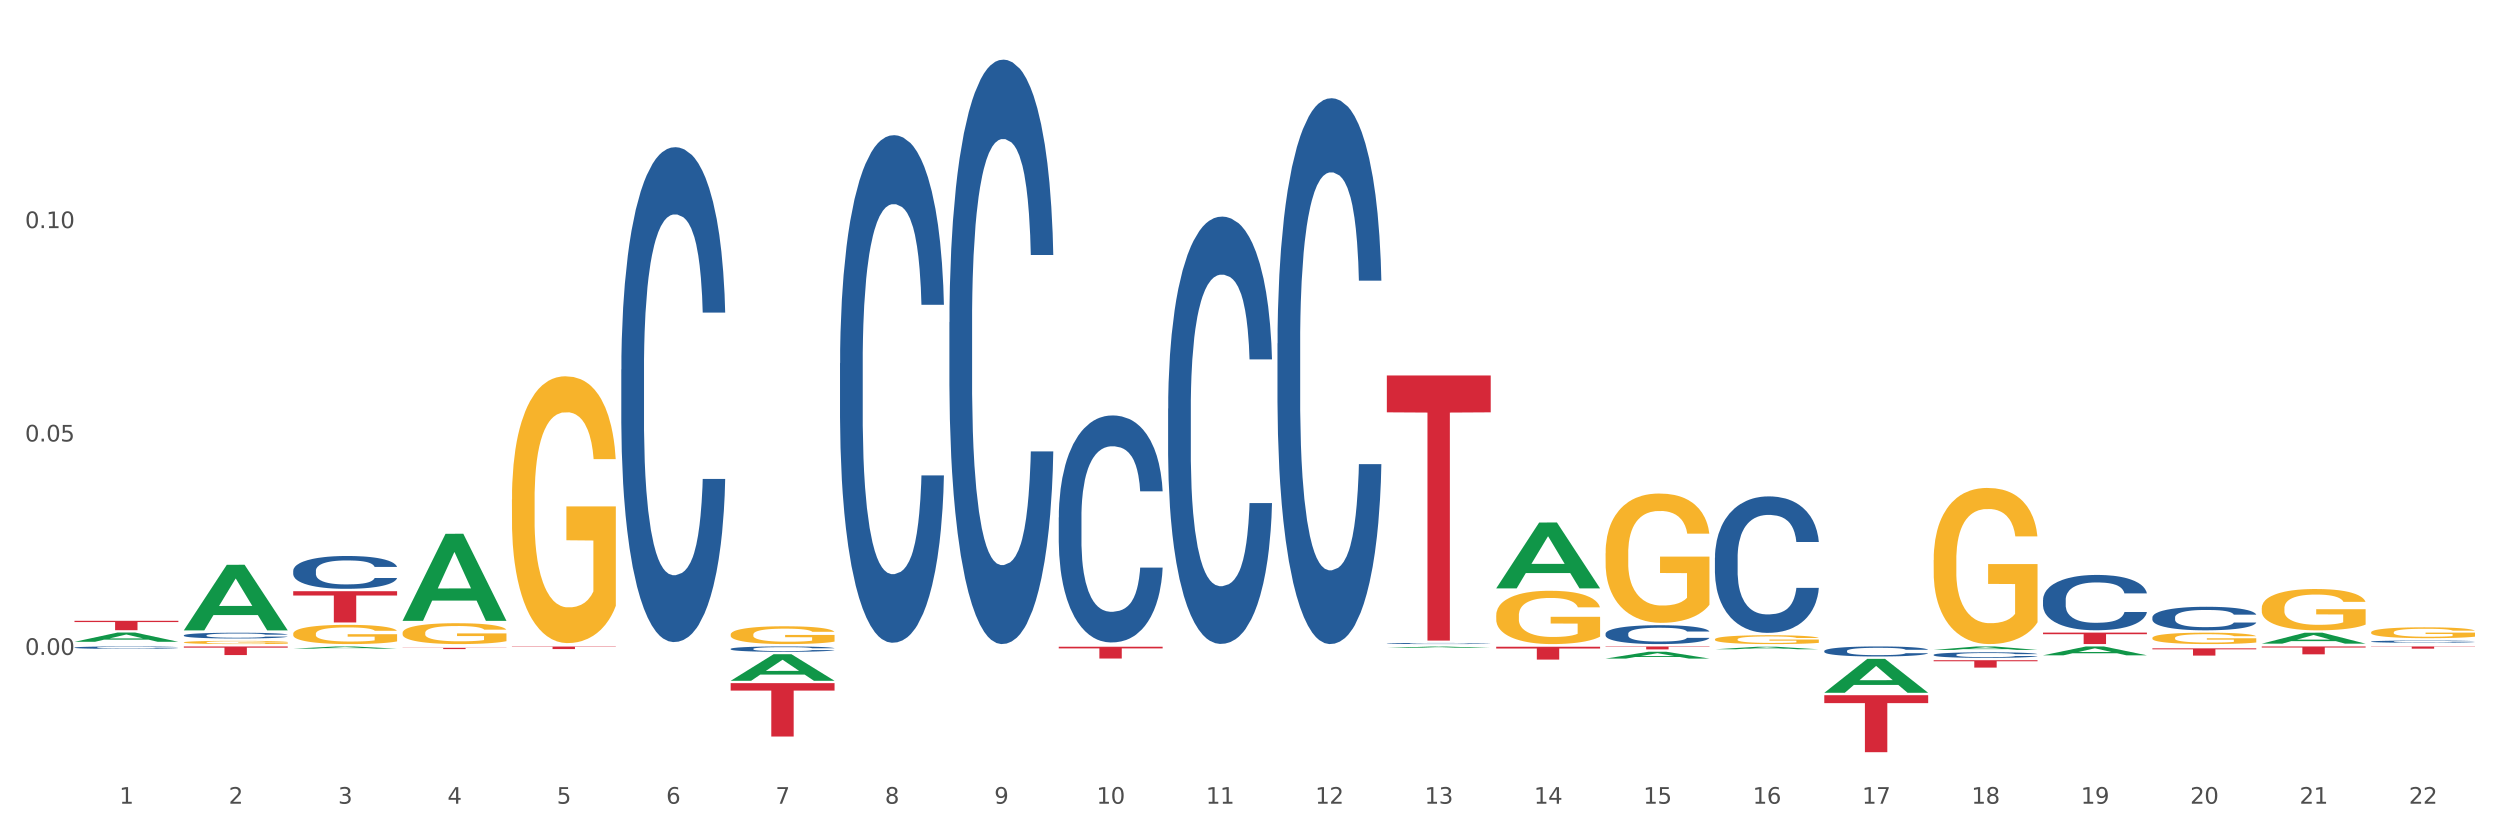 <?xml version="1.0" encoding="utf-8" standalone="no"?>
<!DOCTYPE svg PUBLIC "-//W3C//DTD SVG 1.1//EN"
  "http://www.w3.org/Graphics/SVG/1.1/DTD/svg11.dtd">
<svg xmlns:xlink="http://www.w3.org/1999/xlink" width="1080pt" height="360pt" viewBox="0 0 1080 360" xmlns="http://www.w3.org/2000/svg" version="1.1">
 <rect x="0" y="0" width="1080" height="360" fill="#333333" stroke="none"/>
 <defs>
  <style type="text/css">*{stroke-linejoin: round; stroke-linecap: butt}</style>
 </defs>
 <g id="figure_1">
  <g id="patch_1">
   <path d="M 0 360 
L 1080 360 
L 1080 0 
L 0 0 
z
" style="fill: #ffffff; stroke: #ffffff; stroke-linejoin: miter"/>
  </g>
  <g id="axes_1">
   <g id="matplotlib.axis_1">
    <g id="xtick_1">
     <g id="text_1">
      <!-- 1 -->
      <g style="fill: #4d4d4d" transform="translate(51.562 347.204) scale(0.096 -0.096)">
       <defs>
        <path id="DejaVuSans-31" d="M 794 531 
L 1825 531 
L 1825 4091 
L 703 3866 
L 703 4441 
L 1819 4666 
L 2450 4666 
L 2450 531 
L 3481 531 
L 3481 0 
L 794 0 
L 794 531 
z
" transform="scale(0.016)"/>
       </defs>
       <use xlink:href="#DejaVuSans-31"/>
      </g>
     </g>
    </g>
    <g id="xtick_2">
     <g id="text_2">
      <!-- 2 -->
      <g style="fill: #4d4d4d" transform="translate(98.807 347.204) scale(0.096 -0.096)">
       <defs>
        <path id="DejaVuSans-32" d="M 1228 531 
L 3431 531 
L 3431 0 
L 469 0 
L 469 531 
Q 828 903 1448 1529 
Q 2069 2156 2228 2338 
Q 2531 2678 2651 2914 
Q 2772 3150 2772 3378 
Q 2772 3750 2511 3984 
Q 2250 4219 1831 4219 
Q 1534 4219 1204 4116 
Q 875 4013 500 3803 
L 500 4441 
Q 881 4594 1212 4672 
Q 1544 4750 1819 4750 
Q 2544 4750 2975 4387 
Q 3406 4025 3406 3419 
Q 3406 3131 3298 2873 
Q 3191 2616 2906 2266 
Q 2828 2175 2409 1742 
Q 1991 1309 1228 531 
z
" transform="scale(0.016)"/>
       </defs>
       <use xlink:href="#DejaVuSans-32"/>
      </g>
     </g>
    </g>
    <g id="xtick_3">
     <g id="text_3">
      <!-- 3 -->
      <g style="fill: #4d4d4d" transform="translate(146.052 347.204) scale(0.096 -0.096)">
       <defs>
        <path id="DejaVuSans-33" d="M 2597 2516 
Q 3050 2419 3304 2112 
Q 3559 1806 3559 1356 
Q 3559 666 3084 287 
Q 2609 -91 1734 -91 
Q 1441 -91 1130 -33 
Q 819 25 488 141 
L 488 750 
Q 750 597 1062 519 
Q 1375 441 1716 441 
Q 2309 441 2620 675 
Q 2931 909 2931 1356 
Q 2931 1769 2642 2001 
Q 2353 2234 1838 2234 
L 1294 2234 
L 1294 2753 
L 1863 2753 
Q 2328 2753 2575 2939 
Q 2822 3125 2822 3475 
Q 2822 3834 2567 4026 
Q 2313 4219 1838 4219 
Q 1578 4219 1281 4162 
Q 984 4106 628 3988 
L 628 4550 
Q 988 4650 1302 4700 
Q 1616 4750 1894 4750 
Q 2613 4750 3031 4423 
Q 3450 4097 3450 3541 
Q 3450 3153 3228 2886 
Q 3006 2619 2597 2516 
z
" transform="scale(0.016)"/>
       </defs>
       <use xlink:href="#DejaVuSans-33"/>
      </g>
     </g>
    </g>
    <g id="xtick_4">
     <g id="text_4">
      <!-- 4 -->
      <g style="fill: #4d4d4d" transform="translate(193.297 347.204) scale(0.096 -0.096)">
       <defs>
        <path id="DejaVuSans-34" d="M 2419 4116 
L 825 1625 
L 2419 1625 
L 2419 4116 
z
M 2253 4666 
L 3047 4666 
L 3047 1625 
L 3713 1625 
L 3713 1100 
L 3047 1100 
L 3047 0 
L 2419 0 
L 2419 1100 
L 313 1100 
L 313 1709 
L 2253 4666 
z
" transform="scale(0.016)"/>
       </defs>
       <use xlink:href="#DejaVuSans-34"/>
      </g>
     </g>
    </g>
    <g id="xtick_5">
     <g id="text_5">
      <!-- 5 -->
      <g style="fill: #4d4d4d" transform="translate(240.542 347.204) scale(0.096 -0.096)">
       <defs>
        <path id="DejaVuSans-35" d="M 691 4666 
L 3169 4666 
L 3169 4134 
L 1269 4134 
L 1269 2991 
Q 1406 3038 1543 3061 
Q 1681 3084 1819 3084 
Q 2600 3084 3056 2656 
Q 3513 2228 3513 1497 
Q 3513 744 3044 326 
Q 2575 -91 1722 -91 
Q 1428 -91 1123 -41 
Q 819 9 494 109 
L 494 744 
Q 775 591 1075 516 
Q 1375 441 1709 441 
Q 2250 441 2565 725 
Q 2881 1009 2881 1497 
Q 2881 1984 2565 2268 
Q 2250 2553 1709 2553 
Q 1456 2553 1204 2497 
Q 953 2441 691 2322 
L 691 4666 
z
" transform="scale(0.016)"/>
       </defs>
       <use xlink:href="#DejaVuSans-35"/>
      </g>
     </g>
    </g>
    <g id="xtick_6">
     <g id="text_6">
      <!-- 6 -->
      <g style="fill: #4d4d4d" transform="translate(287.787 347.204) scale(0.096 -0.096)">
       <defs>
        <path id="DejaVuSans-36" d="M 2113 2584 
Q 1688 2584 1439 2293 
Q 1191 2003 1191 1497 
Q 1191 994 1439 701 
Q 1688 409 2113 409 
Q 2538 409 2786 701 
Q 3034 994 3034 1497 
Q 3034 2003 2786 2293 
Q 2538 2584 2113 2584 
z
M 3366 4563 
L 3366 3988 
Q 3128 4100 2886 4159 
Q 2644 4219 2406 4219 
Q 1781 4219 1451 3797 
Q 1122 3375 1075 2522 
Q 1259 2794 1537 2939 
Q 1816 3084 2150 3084 
Q 2853 3084 3261 2657 
Q 3669 2231 3669 1497 
Q 3669 778 3244 343 
Q 2819 -91 2113 -91 
Q 1303 -91 875 529 
Q 447 1150 447 2328 
Q 447 3434 972 4092 
Q 1497 4750 2381 4750 
Q 2619 4750 2861 4703 
Q 3103 4656 3366 4563 
z
" transform="scale(0.016)"/>
       </defs>
       <use xlink:href="#DejaVuSans-36"/>
      </g>
     </g>
    </g>
    <g id="xtick_7">
     <g id="text_7">
      <!-- 7 -->
      <g style="fill: #4d4d4d" transform="translate(335.032 347.204) scale(0.096 -0.096)">
       <defs>
        <path id="DejaVuSans-37" d="M 525 4666 
L 3525 4666 
L 3525 4397 
L 1831 0 
L 1172 0 
L 2766 4134 
L 525 4134 
L 525 4666 
z
" transform="scale(0.016)"/>
       </defs>
       <use xlink:href="#DejaVuSans-37"/>
      </g>
     </g>
    </g>
    <g id="xtick_8">
     <g id="text_8">
      <!-- 8 -->
      <g style="fill: #4d4d4d" transform="translate(382.276 347.204) scale(0.096 -0.096)">
       <defs>
        <path id="DejaVuSans-38" d="M 2034 2216 
Q 1584 2216 1326 1975 
Q 1069 1734 1069 1313 
Q 1069 891 1326 650 
Q 1584 409 2034 409 
Q 2484 409 2743 651 
Q 3003 894 3003 1313 
Q 3003 1734 2745 1975 
Q 2488 2216 2034 2216 
z
M 1403 2484 
Q 997 2584 770 2862 
Q 544 3141 544 3541 
Q 544 4100 942 4425 
Q 1341 4750 2034 4750 
Q 2731 4750 3128 4425 
Q 3525 4100 3525 3541 
Q 3525 3141 3298 2862 
Q 3072 2584 2669 2484 
Q 3125 2378 3379 2068 
Q 3634 1759 3634 1313 
Q 3634 634 3220 271 
Q 2806 -91 2034 -91 
Q 1263 -91 848 271 
Q 434 634 434 1313 
Q 434 1759 690 2068 
Q 947 2378 1403 2484 
z
M 1172 3481 
Q 1172 3119 1398 2916 
Q 1625 2713 2034 2713 
Q 2441 2713 2670 2916 
Q 2900 3119 2900 3481 
Q 2900 3844 2670 4047 
Q 2441 4250 2034 4250 
Q 1625 4250 1398 4047 
Q 1172 3844 1172 3481 
z
" transform="scale(0.016)"/>
       </defs>
       <use xlink:href="#DejaVuSans-38"/>
      </g>
     </g>
    </g>
    <g id="xtick_9">
     <g id="text_9">
      <!-- 9 -->
      <g style="fill: #4d4d4d" transform="translate(429.521 347.204) scale(0.096 -0.096)">
       <defs>
        <path id="DejaVuSans-39" d="M 703 97 
L 703 672 
Q 941 559 1184 500 
Q 1428 441 1663 441 
Q 2288 441 2617 861 
Q 2947 1281 2994 2138 
Q 2813 1869 2534 1725 
Q 2256 1581 1919 1581 
Q 1219 1581 811 2004 
Q 403 2428 403 3163 
Q 403 3881 828 4315 
Q 1253 4750 1959 4750 
Q 2769 4750 3195 4129 
Q 3622 3509 3622 2328 
Q 3622 1225 3098 567 
Q 2575 -91 1691 -91 
Q 1453 -91 1209 -44 
Q 966 3 703 97 
z
M 1959 2075 
Q 2384 2075 2632 2365 
Q 2881 2656 2881 3163 
Q 2881 3666 2632 3958 
Q 2384 4250 1959 4250 
Q 1534 4250 1286 3958 
Q 1038 3666 1038 3163 
Q 1038 2656 1286 2365 
Q 1534 2075 1959 2075 
z
" transform="scale(0.016)"/>
       </defs>
       <use xlink:href="#DejaVuSans-39"/>
      </g>
     </g>
    </g>
    <g id="xtick_10">
     <g id="text_10">
      <!-- 10 -->
      <g style="fill: #4d4d4d" transform="translate(473.712 347.204) scale(0.096 -0.096)">
       <defs>
        <path id="DejaVuSans-30" d="M 2034 4250 
Q 1547 4250 1301 3770 
Q 1056 3291 1056 2328 
Q 1056 1369 1301 889 
Q 1547 409 2034 409 
Q 2525 409 2770 889 
Q 3016 1369 3016 2328 
Q 3016 3291 2770 3770 
Q 2525 4250 2034 4250 
z
M 2034 4750 
Q 2819 4750 3233 4129 
Q 3647 3509 3647 2328 
Q 3647 1150 3233 529 
Q 2819 -91 2034 -91 
Q 1250 -91 836 529 
Q 422 1150 422 2328 
Q 422 3509 836 4129 
Q 1250 4750 2034 4750 
z
" transform="scale(0.016)"/>
       </defs>
       <use xlink:href="#DejaVuSans-31"/>
       <use xlink:href="#DejaVuSans-30" transform="translate(63.623 0)"/>
      </g>
     </g>
    </g>
    <g id="xtick_11">
     <g id="text_11">
      <!-- 11 -->
      <g style="fill: #4d4d4d" transform="translate(520.957 347.204) scale(0.096 -0.096)">
       <use xlink:href="#DejaVuSans-31"/>
       <use xlink:href="#DejaVuSans-31" transform="translate(63.623 0)"/>
      </g>
     </g>
    </g>
    <g id="xtick_12">
     <g id="text_12">
      <!-- 12 -->
      <g style="fill: #4d4d4d" transform="translate(568.202 347.204) scale(0.096 -0.096)">
       <use xlink:href="#DejaVuSans-31"/>
       <use xlink:href="#DejaVuSans-32" transform="translate(63.623 0)"/>
      </g>
     </g>
    </g>
    <g id="xtick_13">
     <g id="text_13">
      <!-- 13 -->
      <g style="fill: #4d4d4d" transform="translate(615.447 347.204) scale(0.096 -0.096)">
       <use xlink:href="#DejaVuSans-31"/>
       <use xlink:href="#DejaVuSans-33" transform="translate(63.623 0)"/>
      </g>
     </g>
    </g>
    <g id="xtick_14">
     <g id="text_14">
      <!-- 14 -->
      <g style="fill: #4d4d4d" transform="translate(662.692 347.204) scale(0.096 -0.096)">
       <use xlink:href="#DejaVuSans-31"/>
       <use xlink:href="#DejaVuSans-34" transform="translate(63.623 0)"/>
      </g>
     </g>
    </g>
    <g id="xtick_15">
     <g id="text_15">
      <!-- 15 -->
      <g style="fill: #4d4d4d" transform="translate(709.937 347.204) scale(0.096 -0.096)">
       <use xlink:href="#DejaVuSans-31"/>
       <use xlink:href="#DejaVuSans-35" transform="translate(63.623 0)"/>
      </g>
     </g>
    </g>
    <g id="xtick_16">
     <g id="text_16">
      <!-- 16 -->
      <g style="fill: #4d4d4d" transform="translate(757.181 347.204) scale(0.096 -0.096)">
       <use xlink:href="#DejaVuSans-31"/>
       <use xlink:href="#DejaVuSans-36" transform="translate(63.623 0)"/>
      </g>
     </g>
    </g>
    <g id="xtick_17">
     <g id="text_17">
      <!-- 17 -->
      <g style="fill: #4d4d4d" transform="translate(804.426 347.204) scale(0.096 -0.096)">
       <use xlink:href="#DejaVuSans-31"/>
       <use xlink:href="#DejaVuSans-37" transform="translate(63.623 0)"/>
      </g>
     </g>
    </g>
    <g id="xtick_18">
     <g id="text_18">
      <!-- 18 -->
      <g style="fill: #4d4d4d" transform="translate(851.671 347.204) scale(0.096 -0.096)">
       <use xlink:href="#DejaVuSans-31"/>
       <use xlink:href="#DejaVuSans-38" transform="translate(63.623 0)"/>
      </g>
     </g>
    </g>
    <g id="xtick_19">
     <g id="text_19">
      <!-- 19 -->
      <g style="fill: #4d4d4d" transform="translate(898.916 347.204) scale(0.096 -0.096)">
       <use xlink:href="#DejaVuSans-31"/>
       <use xlink:href="#DejaVuSans-39" transform="translate(63.623 0)"/>
      </g>
     </g>
    </g>
    <g id="xtick_20">
     <g id="text_20">
      <!-- 20 -->
      <g style="fill: #4d4d4d" transform="translate(946.161 347.204) scale(0.096 -0.096)">
       <use xlink:href="#DejaVuSans-32"/>
       <use xlink:href="#DejaVuSans-30" transform="translate(63.623 0)"/>
      </g>
     </g>
    </g>
    <g id="xtick_21">
     <g id="text_21">
      <!-- 21 -->
      <g style="fill: #4d4d4d" transform="translate(993.406 347.204) scale(0.096 -0.096)">
       <use xlink:href="#DejaVuSans-32"/>
       <use xlink:href="#DejaVuSans-31" transform="translate(63.623 0)"/>
      </g>
     </g>
    </g>
    <g id="xtick_22">
     <g id="text_22">
      <!-- 22 -->
      <g style="fill: #4d4d4d" transform="translate(1040.651 347.204) scale(0.096 -0.096)">
       <use xlink:href="#DejaVuSans-32"/>
       <use xlink:href="#DejaVuSans-32" transform="translate(63.623 0)"/>
      </g>
     </g>
    </g>
    <g id="xtick_23"/>
    <g id="xtick_24"/>
    <g id="xtick_25"/>
    <g id="xtick_26"/>
    <g id="xtick_27"/>
    <g id="xtick_28"/>
    <g id="xtick_29"/>
    <g id="xtick_30"/>
    <g id="xtick_31"/>
    <g id="xtick_32"/>
    <g id="xtick_33"/>
    <g id="xtick_34"/>
    <g id="xtick_35"/>
    <g id="xtick_36"/>
    <g id="xtick_37"/>
    <g id="xtick_38"/>
    <g id="xtick_39"/>
    <g id="xtick_40"/>
    <g id="xtick_41"/>
    <g id="xtick_42"/>
    <g id="xtick_43"/>
   </g>
   <g id="matplotlib.axis_2">
    <g id="ytick_1">
     <g id="text_23">
      <!-- 0.00 -->
      <g style="fill: #4d4d4d" transform="translate(10.8 282.909) scale(0.096 -0.096)">
       <defs>
        <path id="DejaVuSans-2e" d="M 684 794 
L 1344 794 
L 1344 0 
L 684 0 
L 684 794 
z
" transform="scale(0.016)"/>
       </defs>
       <use xlink:href="#DejaVuSans-30"/>
       <use xlink:href="#DejaVuSans-2e" transform="translate(63.623 0)"/>
       <use xlink:href="#DejaVuSans-30" transform="translate(95.41 0)"/>
       <use xlink:href="#DejaVuSans-30" transform="translate(159.033 0)"/>
      </g>
     </g>
    </g>
    <g id="ytick_2">
     <g id="text_24">
      <!-- 0.05 -->
      <g style="fill: #4d4d4d" transform="translate(10.8 190.725) scale(0.096 -0.096)">
       <use xlink:href="#DejaVuSans-30"/>
       <use xlink:href="#DejaVuSans-2e" transform="translate(63.623 0)"/>
       <use xlink:href="#DejaVuSans-30" transform="translate(95.41 0)"/>
       <use xlink:href="#DejaVuSans-35" transform="translate(159.033 0)"/>
      </g>
     </g>
    </g>
    <g id="ytick_3">
     <g id="text_25">
      <!-- 0.10 -->
      <g style="fill: #4d4d4d" transform="translate(10.8 98.541) scale(0.096 -0.096)">
       <use xlink:href="#DejaVuSans-30"/>
       <use xlink:href="#DejaVuSans-2e" transform="translate(63.623 0)"/>
       <use xlink:href="#DejaVuSans-31" transform="translate(95.41 0)"/>
       <use xlink:href="#DejaVuSans-30" transform="translate(159.033 0)"/>
      </g>
     </g>
    </g>
    <g id="ytick_4"/>
    <g id="ytick_5"/>
    <g id="ytick_6"/>
    <g id="ytick_7"/>
   </g>
   <g id="PolyCollection_1">
    <path d="M 32.175 277.259 
L 32.221 277.255 
L 50.73 273.267 
L 58.411 273.263 
L 77.058 277.267 
L 68.174 277.267 
L 64.148 276.334 
L 45.038 276.334 
L 44.899 276.349 
L 41.013 277.267 
L 32.175 277.267 
L 32.175 277.259 
L 47.444 275.778 
L 61.742 275.774 
L 54.663 274.116 
L 54.57 274.109 
L 54.478 274.12 
L 47.398 275.774 
L 47.444 275.778 
L 32.175 277.259 
z
" clip-path="url(#pbae0df4460)" style="fill: #109648"/>
    <path d="M 126.665 255.389 
L 171.547 255.389 
L 171.547 257.269 
L 153.892 257.281 
L 153.892 268.915 
L 144.214 268.915 
L 144.214 257.281 
L 126.665 257.269 
L 126.665 255.402 
L 126.665 255.389 
z
" clip-path="url(#pbae0df4460)" style="fill: #d62839"/>
    <path d="M 173.91 279.85 
L 218.792 279.85 
L 218.792 279.927 
L 201.137 279.927 
L 201.137 280.403 
L 191.459 280.403 
L 191.459 279.927 
L 173.91 279.927 
L 173.91 279.85 
L 173.91 279.85 
z
" clip-path="url(#pbae0df4460)" style="fill: #d62839"/>
    <path d="M 221.154 279.298 
L 266.037 279.298 
L 266.037 279.452 
L 248.382 279.453 
L 248.382 280.406 
L 238.703 280.406 
L 238.703 279.453 
L 221.154 279.452 
L 221.154 279.299 
L 221.154 279.298 
z
" clip-path="url(#pbae0df4460)" style="fill: #d62839"/>
    <path d="M 315.644 295.125 
L 360.527 295.125 
L 360.527 298.329 
L 342.872 298.351 
L 342.872 318.181 
L 333.193 318.181 
L 333.193 298.351 
L 315.644 298.329 
L 315.644 295.147 
L 315.644 295.125 
z
" clip-path="url(#pbae0df4460)" style="fill: #d62839"/>
    <path d="M 457.379 279.39 
L 502.262 279.39 
L 502.262 280.098 
L 484.606 280.103 
L 484.606 284.482 
L 474.928 284.482 
L 474.928 280.103 
L 457.379 280.098 
L 457.379 279.395 
L 457.379 279.39 
z
" clip-path="url(#pbae0df4460)" style="fill: #d62839"/>
    <path d="M 599.113 162.208 
L 643.996 162.208 
L 643.996 178.125 
L 626.341 178.232 
L 626.341 276.742 
L 616.662 276.742 
L 616.662 178.232 
L 599.113 178.125 
L 599.113 162.316 
L 599.113 162.208 
z
" clip-path="url(#pbae0df4460)" style="fill: #d62839"/>
    <path d="M 646.358 279.384 
L 691.241 279.384 
L 691.241 280.156 
L 673.586 280.161 
L 673.586 284.937 
L 663.907 284.937 
L 663.907 280.161 
L 646.358 280.156 
L 646.358 279.389 
L 646.358 279.384 
z
" clip-path="url(#pbae0df4460)" style="fill: #d62839"/>
    <path d="M 693.603 279.262 
L 738.486 279.262 
L 738.486 279.44 
L 720.831 279.441 
L 720.831 280.539 
L 711.152 280.539 
L 711.152 279.441 
L 693.603 279.44 
L 693.603 279.263 
L 693.603 279.262 
z
" clip-path="url(#pbae0df4460)" style="fill: #d62839"/>
    <path d="M 788.093 300.317 
L 832.976 300.317 
L 832.976 303.74 
L 815.32 303.763 
L 815.32 324.95 
L 805.642 324.95 
L 805.642 303.763 
L 788.093 303.74 
L 788.093 300.34 
L 788.093 300.317 
z
" clip-path="url(#pbae0df4460)" style="fill: #d62839"/>
    <path d="M 835.338 285.217 
L 880.221 285.217 
L 880.221 285.659 
L 862.565 285.662 
L 862.565 288.396 
L 852.887 288.396 
L 852.887 285.662 
L 835.338 285.659 
L 835.338 285.22 
L 835.338 285.217 
z
" clip-path="url(#pbae0df4460)" style="fill: #d62839"/>
    <path d="M 882.583 273.294 
L 927.465 273.294 
L 927.465 273.982 
L 909.81 273.986 
L 909.81 278.243 
L 900.132 278.243 
L 900.132 273.986 
L 882.583 273.982 
L 882.583 273.298 
L 882.583 273.294 
z
" clip-path="url(#pbae0df4460)" style="fill: #d62839"/>
    <path d="M 929.828 280.07 
L 974.71 280.07 
L 974.71 280.509 
L 957.055 280.512 
L 957.055 283.229 
L 947.377 283.229 
L 947.377 280.512 
L 929.828 280.509 
L 929.828 280.073 
L 929.828 280.07 
z
" clip-path="url(#pbae0df4460)" style="fill: #d62839"/>
    <path d="M 977.072 279.262 
L 1021.955 279.262 
L 1021.955 279.734 
L 1004.3 279.738 
L 1004.3 282.66 
L 994.621 282.66 
L 994.621 279.738 
L 977.072 279.734 
L 977.072 279.265 
L 977.072 279.262 
z
" clip-path="url(#pbae0df4460)" style="fill: #d62839"/>
    <path d="M 1024.317 279.262 
L 1069.2 279.262 
L 1069.2 279.395 
L 1051.545 279.396 
L 1051.545 280.22 
L 1041.866 280.22 
L 1041.866 279.396 
L 1024.317 279.395 
L 1024.317 279.263 
L 1024.317 279.262 
z
" clip-path="url(#pbae0df4460)" style="fill: #d62839"/>
    <path d="M 32.175 279.744 
L 32.228 279.743 
L 32.228 279.716 
L 32.387 279.678 
L 32.971 279.61 
L 33.714 279.558 
L 34.987 279.497 
L 35.676 279.472 
L 36.578 279.443 
L 38.435 279.397 
L 40.557 279.358 
L 42.043 279.337 
L 43.157 279.323 
L 45.65 279.298 
L 47.083 279.288 
L 48.568 279.279 
L 49.842 279.273 
L 51.964 279.266 
L 53.661 279.263 
L 55.624 279.262 
L 57.269 279.263 
L 59.444 279.267 
L 62.627 279.279 
L 63.847 279.286 
L 65.492 279.297 
L 67.19 279.313 
L 68.569 279.329 
L 70.161 279.351 
L 71.805 279.381 
L 73.397 279.418 
L 74.511 279.452 
L 75.413 279.488 
L 76.209 279.532 
L 76.792 279.58 
L 77.058 279.621 
L 67.349 279.621 
L 67.084 279.584 
L 66.553 279.545 
L 66.023 279.519 
L 65.439 279.497 
L 64.537 279.473 
L 63.741 279.457 
L 62.415 279.438 
L 61.195 279.427 
L 60.187 279.42 
L 58.967 279.414 
L 56.367 279.408 
L 54.51 279.408 
L 53.343 279.41 
L 51.911 279.415 
L 50.69 279.422 
L 49.258 279.434 
L 48.144 279.446 
L 47.03 279.463 
L 46.393 279.475 
L 45.438 279.496 
L 44.802 279.514 
L 43.953 279.544 
L 43.475 279.566 
L 42.626 279.622 
L 42.255 279.663 
L 42.096 279.691 
L 41.99 279.722 
L 41.99 279.875 
L 42.308 279.944 
L 42.573 279.973 
L 42.998 280.006 
L 43.794 280.05 
L 44.961 280.092 
L 46.181 280.122 
L 47.189 280.141 
L 48.144 280.154 
L 49.099 280.165 
L 50.266 280.175 
L 51.221 280.181 
L 52.653 280.187 
L 54.351 280.19 
L 55.677 280.19 
L 58.383 280.185 
L 59.603 280.18 
L 60.77 280.173 
L 62.044 280.162 
L 63.052 280.15 
L 63.635 280.142 
L 64.59 280.123 
L 65.333 280.103 
L 65.97 280.081 
L 66.394 280.061 
L 66.872 280.032 
L 67.243 279.999 
L 67.349 279.981 
L 77.058 279.981 
L 76.845 280.016 
L 76.474 280.05 
L 75.731 280.097 
L 75.148 280.123 
L 74.246 280.155 
L 73.291 280.183 
L 71.965 280.213 
L 70.744 280.236 
L 69.471 280.255 
L 68.092 280.273 
L 65.598 280.297 
L 64.696 280.304 
L 62.786 280.316 
L 61.301 280.323 
L 59.126 280.33 
L 56.898 280.334 
L 54.563 280.335 
L 52.494 280.333 
L 50.213 280.327 
L 48.781 280.321 
L 47.189 280.312 
L 45.332 280.298 
L 43.581 280.282 
L 41.937 280.262 
L 40.398 280.24 
L 38.966 280.214 
L 37.109 280.172 
L 35.73 280.131 
L 34.722 280.093 
L 34.032 280.06 
L 33.342 280.019 
L 32.971 279.991 
L 32.387 279.922 
L 32.175 279.859 
L 32.175 279.744 
z
" clip-path="url(#pbae0df4460)" style="fill: #255c99"/>
    <path d="M 79.42 274.456 
L 79.473 274.453 
L 79.473 274.39 
L 79.632 274.303 
L 80.216 274.144 
L 80.958 274.023 
L 82.232 273.882 
L 82.921 273.823 
L 83.823 273.757 
L 85.68 273.65 
L 87.802 273.558 
L 89.288 273.508 
L 90.402 273.476 
L 92.895 273.42 
L 94.328 273.395 
L 95.813 273.374 
L 97.086 273.36 
L 99.209 273.344 
L 100.906 273.338 
L 102.869 273.335 
L 104.514 273.338 
L 106.689 273.347 
L 109.872 273.374 
L 111.092 273.39 
L 112.737 273.417 
L 114.435 273.454 
L 115.814 273.49 
L 117.406 273.543 
L 119.05 273.611 
L 120.642 273.697 
L 121.756 273.777 
L 122.658 273.861 
L 123.454 273.964 
L 124.037 274.075 
L 124.303 274.169 
L 114.594 274.169 
L 114.329 274.084 
L 113.798 273.993 
L 113.268 273.932 
L 112.684 273.882 
L 111.782 273.825 
L 110.986 273.788 
L 109.66 273.745 
L 108.44 273.718 
L 107.432 273.702 
L 106.212 273.688 
L 103.612 273.675 
L 101.755 273.675 
L 100.588 273.679 
L 99.156 273.691 
L 97.935 273.706 
L 96.503 273.734 
L 95.389 273.763 
L 94.275 273.802 
L 93.638 273.829 
L 92.683 273.88 
L 92.046 273.92 
L 91.198 273.991 
L 90.72 274.041 
L 89.871 274.171 
L 89.5 274.267 
L 89.341 274.333 
L 89.235 274.405 
L 89.235 274.761 
L 89.553 274.92 
L 89.818 274.988 
L 90.243 275.066 
L 91.038 275.166 
L 92.206 275.264 
L 93.426 275.334 
L 94.434 275.378 
L 95.389 275.41 
L 96.344 275.435 
L 97.511 275.457 
L 98.466 275.471 
L 99.898 275.485 
L 101.596 275.492 
L 102.922 275.492 
L 105.628 275.48 
L 106.848 275.469 
L 108.015 275.453 
L 109.289 275.428 
L 110.297 275.4 
L 110.88 275.38 
L 111.835 275.337 
L 112.578 275.291 
L 113.214 275.239 
L 113.639 275.193 
L 114.116 275.125 
L 114.488 275.048 
L 114.594 275.007 
L 124.303 275.007 
L 124.09 275.089 
L 123.719 275.168 
L 122.976 275.275 
L 122.393 275.337 
L 121.491 275.412 
L 120.536 275.476 
L 119.209 275.546 
L 117.989 275.599 
L 116.716 275.644 
L 115.337 275.685 
L 112.843 275.742 
L 111.941 275.758 
L 110.031 275.785 
L 108.546 275.801 
L 106.371 275.817 
L 104.142 275.826 
L 101.808 275.828 
L 99.739 275.824 
L 97.458 275.81 
L 96.025 275.797 
L 94.434 275.776 
L 92.577 275.744 
L 90.826 275.706 
L 89.182 275.66 
L 87.643 275.608 
L 86.211 275.548 
L 84.354 275.451 
L 82.974 275.355 
L 81.966 275.266 
L 81.277 275.191 
L 80.587 275.095 
L 80.216 275.029 
L 79.632 274.87 
L 79.42 274.722 
L 79.42 274.456 
z
" clip-path="url(#pbae0df4460)" style="fill: #255c99"/>
    <path d="M 126.665 246.558 
L 126.718 246.545 
L 126.718 246.182 
L 126.877 245.69 
L 127.461 244.782 
L 128.203 244.095 
L 129.477 243.292 
L 130.166 242.955 
L 131.068 242.579 
L 132.925 241.97 
L 135.047 241.451 
L 136.533 241.166 
L 137.647 240.984 
L 140.14 240.66 
L 141.573 240.518 
L 143.058 240.401 
L 144.331 240.323 
L 146.453 240.232 
L 148.151 240.194 
L 150.114 240.181 
L 151.759 240.194 
L 153.934 240.245 
L 157.117 240.401 
L 158.337 240.492 
L 159.982 240.647 
L 161.68 240.855 
L 163.059 241.062 
L 164.651 241.36 
L 166.295 241.749 
L 167.887 242.242 
L 169.001 242.695 
L 169.903 243.175 
L 170.699 243.758 
L 171.282 244.394 
L 171.547 244.925 
L 161.839 244.925 
L 161.573 244.445 
L 161.043 243.927 
L 160.512 243.577 
L 159.929 243.292 
L 159.027 242.968 
L 158.231 242.76 
L 156.905 242.514 
L 155.685 242.358 
L 154.677 242.268 
L 153.456 242.19 
L 150.857 242.112 
L 149 242.112 
L 147.833 242.138 
L 146.4 242.203 
L 145.18 242.294 
L 143.748 242.449 
L 142.634 242.618 
L 141.52 242.838 
L 140.883 242.994 
L 139.928 243.279 
L 139.291 243.512 
L 138.442 243.914 
L 137.965 244.199 
L 137.116 244.938 
L 136.745 245.482 
L 136.586 245.858 
L 136.48 246.273 
L 136.48 248.295 
L 136.798 249.203 
L 137.063 249.592 
L 137.488 250.032 
L 138.283 250.603 
L 139.45 251.16 
L 140.671 251.562 
L 141.679 251.808 
L 142.634 251.99 
L 143.589 252.132 
L 144.756 252.262 
L 145.711 252.34 
L 147.143 252.418 
L 148.841 252.457 
L 150.167 252.457 
L 152.873 252.392 
L 154.093 252.327 
L 155.26 252.236 
L 156.533 252.094 
L 157.541 251.938 
L 158.125 251.821 
L 159.08 251.575 
L 159.823 251.316 
L 160.459 251.018 
L 160.884 250.758 
L 161.361 250.37 
L 161.733 249.929 
L 161.839 249.695 
L 171.547 249.695 
L 171.335 250.162 
L 170.964 250.616 
L 170.221 251.225 
L 169.637 251.575 
L 168.736 252.003 
L 167.781 252.366 
L 166.454 252.768 
L 165.234 253.066 
L 163.961 253.325 
L 162.581 253.558 
L 160.088 253.882 
L 159.186 253.973 
L 157.276 254.129 
L 155.791 254.22 
L 153.616 254.31 
L 151.387 254.362 
L 149.053 254.375 
L 146.984 254.349 
L 144.703 254.271 
L 143.27 254.194 
L 141.679 254.077 
L 139.822 253.895 
L 138.071 253.675 
L 136.426 253.416 
L 134.888 253.118 
L 133.456 252.781 
L 131.599 252.223 
L 130.219 251.679 
L 129.211 251.173 
L 128.522 250.745 
L 127.832 250.201 
L 127.461 249.825 
L 126.877 248.918 
L 126.665 248.075 
L 126.665 246.558 
z
" clip-path="url(#pbae0df4460)" style="fill: #255c99"/>
    <path d="M 929.828 266.694 
L 929.881 266.684 
L 929.881 266.424 
L 930.04 266.071 
L 930.623 265.421 
L 931.366 264.928 
L 932.639 264.352 
L 933.329 264.11 
L 934.231 263.841 
L 936.088 263.404 
L 938.21 263.032 
L 939.695 262.828 
L 940.81 262.698 
L 943.303 262.465 
L 944.735 262.363 
L 946.221 262.28 
L 947.494 262.224 
L 949.616 262.159 
L 951.314 262.131 
L 953.277 262.122 
L 954.922 262.131 
L 957.097 262.168 
L 960.28 262.28 
L 961.5 262.345 
L 963.145 262.456 
L 964.842 262.605 
L 966.222 262.754 
L 967.813 262.967 
L 969.458 263.246 
L 971.05 263.599 
L 972.164 263.924 
L 973.066 264.268 
L 973.861 264.686 
L 974.445 265.142 
L 974.71 265.523 
L 965.002 265.523 
L 964.736 265.179 
L 964.206 264.807 
L 963.675 264.556 
L 963.092 264.352 
L 962.19 264.12 
L 961.394 263.971 
L 960.068 263.794 
L 958.847 263.683 
L 957.839 263.618 
L 956.619 263.562 
L 954.02 263.506 
L 952.163 263.506 
L 950.996 263.525 
L 949.563 263.571 
L 948.343 263.636 
L 946.911 263.748 
L 945.796 263.869 
L 944.682 264.027 
L 944.046 264.138 
L 943.091 264.343 
L 942.454 264.51 
L 941.605 264.798 
L 941.128 265.002 
L 940.279 265.532 
L 939.908 265.922 
L 939.748 266.192 
L 939.642 266.489 
L 939.642 267.939 
L 939.961 268.589 
L 940.226 268.868 
L 940.65 269.184 
L 941.446 269.593 
L 942.613 269.993 
L 943.834 270.281 
L 944.842 270.457 
L 945.796 270.587 
L 946.751 270.69 
L 947.919 270.782 
L 948.874 270.838 
L 950.306 270.894 
L 952.004 270.922 
L 953.33 270.922 
L 956.036 270.875 
L 957.256 270.829 
L 958.423 270.764 
L 959.696 270.662 
L 960.704 270.55 
L 961.288 270.467 
L 962.243 270.29 
L 962.986 270.104 
L 963.622 269.89 
L 964.047 269.705 
L 964.524 269.426 
L 964.895 269.11 
L 965.002 268.943 
L 974.71 268.943 
L 974.498 269.277 
L 974.127 269.602 
L 973.384 270.039 
L 972.8 270.29 
L 971.898 270.597 
L 970.944 270.857 
L 969.617 271.145 
L 968.397 271.359 
L 967.124 271.544 
L 965.744 271.712 
L 963.251 271.944 
L 962.349 272.009 
L 960.439 272.121 
L 958.954 272.186 
L 956.778 272.251 
L 954.55 272.288 
L 952.216 272.297 
L 950.147 272.279 
L 947.866 272.223 
L 946.433 272.167 
L 944.842 272.083 
L 942.985 271.953 
L 941.234 271.795 
L 939.589 271.61 
L 938.051 271.396 
L 936.618 271.154 
L 934.762 270.755 
L 933.382 270.364 
L 932.374 270.002 
L 931.684 269.695 
L 930.995 269.305 
L 930.623 269.035 
L 930.04 268.385 
L 929.828 267.781 
L 929.828 266.694 
z
" clip-path="url(#pbae0df4460)" style="fill: #255c99"/>
    <path d="M 1024.317 277.148 
L 1024.37 277.147 
L 1024.37 277.122 
L 1024.53 277.088 
L 1025.113 277.026 
L 1025.856 276.98 
L 1027.129 276.925 
L 1027.819 276.902 
L 1028.721 276.876 
L 1030.578 276.834 
L 1032.7 276.799 
L 1034.185 276.78 
L 1035.299 276.767 
L 1037.793 276.745 
L 1039.225 276.735 
L 1040.711 276.727 
L 1041.984 276.722 
L 1044.106 276.716 
L 1045.804 276.713 
L 1047.767 276.712 
L 1049.411 276.713 
L 1051.586 276.717 
L 1054.77 276.727 
L 1055.99 276.734 
L 1057.634 276.744 
L 1059.332 276.758 
L 1060.712 276.772 
L 1062.303 276.793 
L 1063.948 276.819 
L 1065.539 276.853 
L 1066.653 276.884 
L 1067.555 276.917 
L 1068.351 276.957 
L 1068.935 277 
L 1069.2 277.036 
L 1059.491 277.036 
L 1059.226 277.003 
L 1058.696 276.968 
L 1058.165 276.944 
L 1057.581 276.925 
L 1056.68 276.903 
L 1055.884 276.888 
L 1054.557 276.872 
L 1053.337 276.861 
L 1052.329 276.855 
L 1051.109 276.849 
L 1048.509 276.844 
L 1046.653 276.844 
L 1045.485 276.846 
L 1044.053 276.85 
L 1042.833 276.857 
L 1041.4 276.867 
L 1040.286 276.879 
L 1039.172 276.894 
L 1038.536 276.904 
L 1037.581 276.924 
L 1036.944 276.94 
L 1036.095 276.967 
L 1035.618 276.987 
L 1034.769 277.037 
L 1034.397 277.074 
L 1034.238 277.1 
L 1034.132 277.128 
L 1034.132 277.266 
L 1034.45 277.328 
L 1034.716 277.355 
L 1035.14 277.385 
L 1035.936 277.424 
L 1037.103 277.462 
L 1038.323 277.489 
L 1039.331 277.506 
L 1040.286 277.518 
L 1041.241 277.528 
L 1042.408 277.537 
L 1043.363 277.542 
L 1044.796 277.548 
L 1046.493 277.55 
L 1047.82 277.55 
L 1050.525 277.546 
L 1051.746 277.541 
L 1052.913 277.535 
L 1054.186 277.526 
L 1055.194 277.515 
L 1055.778 277.507 
L 1056.733 277.49 
L 1057.475 277.472 
L 1058.112 277.452 
L 1058.536 277.434 
L 1059.014 277.408 
L 1059.385 277.378 
L 1059.491 277.362 
L 1069.2 277.362 
L 1068.988 277.394 
L 1068.616 277.425 
L 1067.874 277.466 
L 1067.29 277.49 
L 1066.388 277.519 
L 1065.433 277.544 
L 1064.107 277.572 
L 1062.887 277.592 
L 1061.613 277.61 
L 1060.234 277.626 
L 1057.741 277.648 
L 1056.839 277.654 
L 1054.929 277.664 
L 1053.443 277.671 
L 1051.268 277.677 
L 1049.04 277.68 
L 1046.706 277.681 
L 1044.637 277.679 
L 1042.355 277.674 
L 1040.923 277.669 
L 1039.331 277.661 
L 1037.474 277.649 
L 1035.724 277.633 
L 1034.079 277.616 
L 1032.541 277.595 
L 1031.108 277.572 
L 1029.251 277.534 
L 1027.872 277.497 
L 1026.864 277.463 
L 1026.174 277.433 
L 1025.485 277.396 
L 1025.113 277.371 
L 1024.53 277.309 
L 1024.317 277.251 
L 1024.317 277.148 
z
" clip-path="url(#pbae0df4460)" style="fill: #255c99"/>
    <path d="M 79.42 277.492 
L 79.473 277.491 
L 79.473 277.445 
L 79.579 277.405 
L 80.109 277.308 
L 80.904 277.229 
L 81.486 277.187 
L 82.069 277.152 
L 82.758 277.117 
L 83.606 277.081 
L 85.143 277.029 
L 86.097 277.002 
L 87.262 276.973 
L 89.382 276.932 
L 90.919 276.909 
L 92.508 276.89 
L 95.105 276.867 
L 96.801 276.857 
L 98.602 276.849 
L 100.775 276.844 
L 102.418 276.843 
L 106.021 276.846 
L 109.094 276.858 
L 110.578 276.867 
L 112.486 276.882 
L 113.493 276.893 
L 115.135 276.913 
L 116.831 276.94 
L 117.997 276.963 
L 119.745 277.007 
L 121.07 277.05 
L 122.289 277.104 
L 122.925 277.142 
L 123.402 277.176 
L 123.826 277.216 
L 124.25 277.279 
L 114.711 277.279 
L 114.34 277.234 
L 113.757 277.192 
L 112.91 277.151 
L 112.168 277.125 
L 110.896 277.093 
L 109.73 277.072 
L 108.511 277.057 
L 107.028 277.044 
L 105.862 277.038 
L 104.219 277.032 
L 100.987 277.034 
L 98.814 277.044 
L 97.331 277.057 
L 96.377 277.068 
L 95.529 277.081 
L 94.575 277.099 
L 93.462 277.126 
L 92.667 277.151 
L 91.873 277.181 
L 91.237 277.212 
L 90.654 277.248 
L 90.177 277.287 
L 89.806 277.326 
L 89.488 277.375 
L 89.223 277.456 
L 89.223 277.632 
L 89.329 277.672 
L 89.594 277.724 
L 89.912 277.764 
L 90.442 277.812 
L 90.919 277.844 
L 91.82 277.89 
L 92.826 277.928 
L 93.621 277.953 
L 94.416 277.973 
L 95.794 278.002 
L 97.331 278.025 
L 98.655 278.039 
L 100.457 278.052 
L 101.676 278.057 
L 102.736 278.059 
L 105.332 278.059 
L 107.187 278.056 
L 109.253 278.047 
L 110.843 278.035 
L 112.168 278.021 
L 113.651 277.998 
L 114.605 277.976 
L 114.605 277.708 
L 102.947 277.706 
L 102.947 277.528 
L 124.303 277.528 
L 124.303 278.052 
L 123.402 278.079 
L 122.395 278.103 
L 121.335 278.125 
L 119.745 278.152 
L 117.838 278.178 
L 116.142 278.195 
L 114.34 278.211 
L 112.221 278.225 
L 109.465 278.238 
L 107.77 278.243 
L 105.65 278.247 
L 103.159 278.248 
L 100.987 278.246 
L 98.867 278.239 
L 96.642 278.228 
L 94.469 278.211 
L 92.826 278.194 
L 91.184 278.174 
L 89.435 278.147 
L 88.057 278.121 
L 86.997 278.098 
L 85.832 278.068 
L 84.56 278.03 
L 83.606 277.995 
L 82.758 277.959 
L 81.857 277.913 
L 81.222 277.873 
L 80.586 277.823 
L 80.215 277.786 
L 79.791 277.728 
L 79.473 277.647 
L 79.42 277.492 
z
" clip-path="url(#pbae0df4460)" style="fill: #f7b32b"/>
    <path d="M 788.093 281.215 
L 788.146 281.211 
L 788.146 281.099 
L 788.305 280.949 
L 788.889 280.671 
L 789.632 280.461 
L 790.905 280.215 
L 791.594 280.111 
L 792.496 279.996 
L 794.353 279.81 
L 796.475 279.651 
L 797.961 279.564 
L 799.075 279.508 
L 801.568 279.409 
L 803.001 279.365 
L 804.486 279.33 
L 805.76 279.306 
L 807.882 279.278 
L 809.579 279.266 
L 811.542 279.262 
L 813.187 279.266 
L 815.362 279.282 
L 818.545 279.33 
L 819.765 279.357 
L 821.41 279.405 
L 823.108 279.468 
L 824.487 279.532 
L 826.079 279.623 
L 827.723 279.742 
L 829.315 279.893 
L 830.429 280.032 
L 831.331 280.179 
L 832.127 280.357 
L 832.71 280.552 
L 832.976 280.715 
L 823.267 280.715 
L 823.002 280.568 
L 822.471 280.409 
L 821.941 280.302 
L 821.357 280.215 
L 820.455 280.115 
L 819.659 280.052 
L 818.333 279.976 
L 817.113 279.929 
L 816.105 279.901 
L 814.885 279.877 
L 812.285 279.853 
L 810.428 279.853 
L 809.261 279.861 
L 807.829 279.881 
L 806.608 279.909 
L 805.176 279.957 
L 804.062 280.008 
L 802.948 280.076 
L 802.311 280.123 
L 801.356 280.211 
L 800.72 280.282 
L 799.871 280.405 
L 799.393 280.492 
L 798.544 280.719 
L 798.173 280.885 
L 798.014 281 
L 797.908 281.127 
L 797.908 281.746 
L 798.226 282.024 
L 798.491 282.143 
L 798.916 282.278 
L 799.712 282.453 
L 800.879 282.623 
L 802.099 282.746 
L 803.107 282.822 
L 804.062 282.877 
L 805.017 282.921 
L 806.184 282.961 
L 807.139 282.984 
L 808.571 283.008 
L 810.269 283.02 
L 811.595 283.02 
L 814.301 283 
L 815.521 282.98 
L 816.688 282.953 
L 817.962 282.909 
L 818.97 282.861 
L 819.553 282.826 
L 820.508 282.75 
L 821.251 282.671 
L 821.888 282.58 
L 822.312 282.5 
L 822.789 282.381 
L 823.161 282.246 
L 823.267 282.175 
L 832.976 282.175 
L 832.763 282.318 
L 832.392 282.457 
L 831.649 282.643 
L 831.066 282.75 
L 830.164 282.881 
L 829.209 282.992 
L 827.883 283.115 
L 826.662 283.207 
L 825.389 283.286 
L 824.01 283.357 
L 821.516 283.457 
L 820.614 283.484 
L 818.704 283.532 
L 817.219 283.56 
L 815.044 283.588 
L 812.816 283.604 
L 810.481 283.607 
L 808.412 283.6 
L 806.131 283.576 
L 804.699 283.552 
L 803.107 283.516 
L 801.25 283.461 
L 799.499 283.393 
L 797.855 283.314 
L 796.316 283.223 
L 794.884 283.119 
L 793.027 282.949 
L 791.648 282.782 
L 790.64 282.627 
L 789.95 282.496 
L 789.26 282.33 
L 788.889 282.215 
L 788.305 281.937 
L 788.093 281.679 
L 788.093 281.215 
z
" clip-path="url(#pbae0df4460)" style="fill: #255c99"/>
    <path d="M 740.848 240.93 
L 740.901 240.876 
L 740.901 239.368 
L 741.06 237.322 
L 741.644 233.552 
L 742.387 230.698 
L 743.66 227.359 
L 744.35 225.959 
L 745.251 224.397 
L 747.108 221.866 
L 749.23 219.712 
L 750.716 218.527 
L 751.83 217.773 
L 754.324 216.427 
L 755.756 215.834 
L 757.241 215.349 
L 758.515 215.026 
L 760.637 214.649 
L 762.334 214.488 
L 764.297 214.434 
L 765.942 214.488 
L 768.117 214.703 
L 771.3 215.349 
L 772.521 215.726 
L 774.165 216.373 
L 775.863 217.234 
L 777.242 218.096 
L 778.834 219.335 
L 780.479 220.95 
L 782.07 222.997 
L 783.184 224.882 
L 784.086 226.874 
L 784.882 229.298 
L 785.465 231.936 
L 785.731 234.144 
L 776.022 234.144 
L 775.757 232.152 
L 775.226 229.998 
L 774.696 228.544 
L 774.112 227.359 
L 773.21 226.013 
L 772.415 225.151 
L 771.088 224.128 
L 769.868 223.481 
L 768.86 223.104 
L 767.64 222.781 
L 765.04 222.458 
L 763.183 222.458 
L 762.016 222.566 
L 760.584 222.835 
L 759.364 223.212 
L 757.931 223.858 
L 756.817 224.558 
L 755.703 225.474 
L 755.066 226.12 
L 754.111 227.305 
L 753.475 228.274 
L 752.626 229.944 
L 752.148 231.129 
L 751.3 234.198 
L 750.928 236.46 
L 750.769 238.022 
L 750.663 239.745 
L 750.663 248.146 
L 750.981 251.916 
L 751.246 253.532 
L 751.671 255.363 
L 752.467 257.732 
L 753.634 260.048 
L 754.854 261.717 
L 755.862 262.741 
L 756.817 263.495 
L 757.772 264.087 
L 758.939 264.626 
L 759.894 264.949 
L 761.326 265.272 
L 763.024 265.433 
L 764.35 265.433 
L 767.056 265.164 
L 768.276 264.895 
L 769.444 264.518 
L 770.717 263.925 
L 771.725 263.279 
L 772.308 262.795 
L 773.263 261.771 
L 774.006 260.694 
L 774.643 259.456 
L 775.067 258.379 
L 775.545 256.763 
L 775.916 254.932 
L 776.022 253.963 
L 785.731 253.963 
L 785.519 255.901 
L 785.147 257.786 
L 784.404 260.317 
L 783.821 261.771 
L 782.919 263.548 
L 781.964 265.056 
L 780.638 266.726 
L 779.417 267.964 
L 778.144 269.042 
L 776.765 270.011 
L 774.271 271.357 
L 773.369 271.734 
L 771.46 272.38 
L 769.974 272.757 
L 767.799 273.134 
L 765.571 273.35 
L 763.236 273.404 
L 761.167 273.296 
L 758.886 272.973 
L 757.454 272.65 
L 755.862 272.165 
L 754.005 271.411 
L 752.254 270.496 
L 750.61 269.419 
L 749.071 268.18 
L 747.639 266.78 
L 745.782 264.464 
L 744.403 262.202 
L 743.395 260.102 
L 742.705 258.325 
L 742.015 256.063 
L 741.644 254.501 
L 741.06 250.731 
L 740.848 247.231 
L 740.848 240.93 
z
" clip-path="url(#pbae0df4460)" style="fill: #255c99"/>
    <path d="M 693.603 273.752 
L 693.656 273.745 
L 693.656 273.536 
L 693.815 273.253 
L 694.399 272.731 
L 695.142 272.336 
L 696.415 271.873 
L 697.105 271.679 
L 698.007 271.463 
L 699.863 271.113 
L 701.986 270.814 
L 703.471 270.65 
L 704.585 270.546 
L 707.079 270.36 
L 708.511 270.278 
L 709.997 270.211 
L 711.27 270.166 
L 713.392 270.114 
L 715.09 270.091 
L 717.053 270.084 
L 718.697 270.091 
L 720.872 270.121 
L 724.056 270.211 
L 725.276 270.263 
L 726.92 270.352 
L 728.618 270.472 
L 729.997 270.591 
L 731.589 270.762 
L 733.234 270.986 
L 734.825 271.269 
L 735.939 271.53 
L 736.841 271.806 
L 737.637 272.142 
L 738.221 272.507 
L 738.486 272.813 
L 728.777 272.813 
L 728.512 272.537 
L 727.981 272.239 
L 727.451 272.037 
L 726.867 271.873 
L 725.965 271.687 
L 725.17 271.568 
L 723.843 271.426 
L 722.623 271.336 
L 721.615 271.284 
L 720.395 271.239 
L 717.795 271.195 
L 715.938 271.195 
L 714.771 271.21 
L 713.339 271.247 
L 712.119 271.299 
L 710.686 271.389 
L 709.572 271.486 
L 708.458 271.612 
L 707.821 271.702 
L 706.866 271.866 
L 706.23 272 
L 705.381 272.231 
L 704.903 272.395 
L 704.055 272.82 
L 703.683 273.133 
L 703.524 273.35 
L 703.418 273.588 
L 703.418 274.751 
L 703.736 275.273 
L 704.002 275.497 
L 704.426 275.75 
L 705.222 276.078 
L 706.389 276.399 
L 707.609 276.63 
L 708.617 276.772 
L 709.572 276.876 
L 710.527 276.958 
L 711.694 277.033 
L 712.649 277.078 
L 714.082 277.122 
L 715.779 277.145 
L 717.106 277.145 
L 719.811 277.107 
L 721.032 277.07 
L 722.199 277.018 
L 723.472 276.936 
L 724.48 276.846 
L 725.064 276.779 
L 726.018 276.638 
L 726.761 276.489 
L 727.398 276.317 
L 727.822 276.168 
L 728.3 275.944 
L 728.671 275.691 
L 728.777 275.557 
L 738.486 275.557 
L 738.274 275.825 
L 737.902 276.086 
L 737.16 276.436 
L 736.576 276.638 
L 735.674 276.884 
L 734.719 277.092 
L 733.393 277.324 
L 732.173 277.495 
L 730.899 277.644 
L 729.52 277.778 
L 727.026 277.965 
L 726.125 278.017 
L 724.215 278.106 
L 722.729 278.159 
L 720.554 278.211 
L 718.326 278.241 
L 715.992 278.248 
L 713.922 278.233 
L 711.641 278.188 
L 710.209 278.144 
L 708.617 278.077 
L 706.76 277.972 
L 705.01 277.846 
L 703.365 277.696 
L 701.826 277.525 
L 700.394 277.331 
L 698.537 277.01 
L 697.158 276.697 
L 696.15 276.406 
L 695.46 276.16 
L 694.77 275.847 
L 694.399 275.631 
L 693.815 275.109 
L 693.603 274.625 
L 693.603 273.752 
z
" clip-path="url(#pbae0df4460)" style="fill: #255c99"/>
    <path d="M 79.42 279.262 
L 124.303 279.262 
L 124.303 279.781 
L 106.647 279.785 
L 106.647 282.999 
L 96.969 282.999 
L 96.969 279.785 
L 79.42 279.781 
L 79.42 279.266 
L 79.42 279.262 
z
" clip-path="url(#pbae0df4460)" style="fill: #d62839"/>
    <path d="M 599.113 277.977 
L 599.167 277.977 
L 599.167 277.964 
L 599.326 277.947 
L 599.909 277.916 
L 600.652 277.892 
L 601.925 277.864 
L 602.615 277.852 
L 603.517 277.839 
L 605.374 277.818 
L 607.496 277.8 
L 608.981 277.79 
L 610.095 277.784 
L 612.589 277.773 
L 614.021 277.768 
L 615.507 277.764 
L 616.78 277.761 
L 618.902 277.758 
L 620.6 277.757 
L 622.563 277.756 
L 624.207 277.757 
L 626.383 277.758 
L 629.566 277.764 
L 630.786 277.767 
L 632.431 277.772 
L 634.128 277.779 
L 635.508 277.787 
L 637.099 277.797 
L 638.744 277.81 
L 640.335 277.828 
L 641.45 277.843 
L 642.351 277.86 
L 643.147 277.88 
L 643.731 277.902 
L 643.996 277.921 
L 634.287 277.921 
L 634.022 277.904 
L 633.492 277.886 
L 632.961 277.874 
L 632.378 277.864 
L 631.476 277.853 
L 630.68 277.846 
L 629.354 277.837 
L 628.133 277.832 
L 627.125 277.828 
L 625.905 277.826 
L 623.306 277.823 
L 621.449 277.823 
L 620.282 277.824 
L 618.849 277.826 
L 617.629 277.829 
L 616.196 277.835 
L 615.082 277.841 
L 613.968 277.848 
L 613.332 277.854 
L 612.377 277.863 
L 611.74 277.872 
L 610.891 277.886 
L 610.414 277.895 
L 609.565 277.921 
L 609.194 277.94 
L 609.034 277.953 
L 608.928 277.967 
L 608.928 278.037 
L 609.247 278.069 
L 609.512 278.082 
L 609.936 278.098 
L 610.732 278.117 
L 611.899 278.137 
L 613.119 278.151 
L 614.127 278.159 
L 615.082 278.165 
L 616.037 278.17 
L 617.204 278.175 
L 618.159 278.178 
L 619.592 278.18 
L 621.29 278.182 
L 622.616 278.182 
L 625.322 278.179 
L 626.542 278.177 
L 627.709 278.174 
L 628.982 278.169 
L 629.99 278.164 
L 630.574 278.16 
L 631.529 278.151 
L 632.271 278.142 
L 632.908 278.132 
L 633.333 278.123 
L 633.81 278.109 
L 634.181 278.094 
L 634.287 278.086 
L 643.996 278.086 
L 643.784 278.102 
L 643.413 278.118 
L 642.67 278.139 
L 642.086 278.151 
L 641.184 278.166 
L 640.229 278.178 
L 638.903 278.192 
L 637.683 278.203 
L 636.41 278.212 
L 635.03 278.22 
L 632.537 278.231 
L 631.635 278.234 
L 629.725 278.24 
L 628.239 278.243 
L 626.064 278.246 
L 623.836 278.248 
L 621.502 278.248 
L 619.433 278.247 
L 617.151 278.245 
L 615.719 278.242 
L 614.127 278.238 
L 612.271 278.232 
L 610.52 278.224 
L 608.875 278.215 
L 607.337 278.205 
L 605.904 278.193 
L 604.047 278.174 
L 602.668 278.155 
L 601.66 278.137 
L 600.97 278.122 
L 600.281 278.103 
L 599.909 278.09 
L 599.326 278.059 
L 599.113 278.03 
L 599.113 277.977 
z
" clip-path="url(#pbae0df4460)" style="fill: #255c99"/>
    <path d="M 504.624 176.516 
L 504.677 176.347 
L 504.677 171.626 
L 504.836 165.22 
L 505.42 153.418 
L 506.162 144.482 
L 507.436 134.029 
L 508.125 129.646 
L 509.027 124.756 
L 510.884 116.832 
L 513.006 110.088 
L 514.492 106.379 
L 515.606 104.019 
L 518.099 99.804 
L 519.532 97.949 
L 521.017 96.432 
L 522.29 95.42 
L 524.412 94.24 
L 526.11 93.734 
L 528.073 93.566 
L 529.718 93.734 
L 531.893 94.409 
L 535.076 96.432 
L 536.296 97.612 
L 537.941 99.635 
L 539.639 102.333 
L 541.018 105.03 
L 542.61 108.908 
L 544.254 113.966 
L 545.846 120.373 
L 546.96 126.274 
L 547.862 132.512 
L 548.658 140.099 
L 549.241 148.36 
L 549.506 155.272 
L 539.798 155.272 
L 539.532 149.034 
L 539.002 142.29 
L 538.471 137.738 
L 537.888 134.029 
L 536.986 129.814 
L 536.19 127.117 
L 534.864 123.913 
L 533.644 121.89 
L 532.636 120.71 
L 531.415 119.698 
L 528.816 118.687 
L 526.959 118.687 
L 525.792 119.024 
L 524.359 119.867 
L 523.139 121.047 
L 521.707 123.07 
L 520.593 125.262 
L 519.479 128.128 
L 518.842 130.151 
L 517.887 133.861 
L 517.25 136.895 
L 516.401 142.122 
L 515.924 145.831 
L 515.075 155.441 
L 514.704 162.522 
L 514.545 167.411 
L 514.439 172.807 
L 514.439 199.108 
L 514.757 210.91 
L 515.022 215.967 
L 515.447 221.7 
L 516.242 229.118 
L 517.409 236.368 
L 518.63 241.594 
L 519.638 244.798 
L 520.593 247.158 
L 521.548 249.013 
L 522.715 250.699 
L 523.67 251.71 
L 525.102 252.722 
L 526.8 253.227 
L 528.126 253.227 
L 530.832 252.384 
L 532.052 251.542 
L 533.219 250.361 
L 534.492 248.507 
L 535.5 246.484 
L 536.084 244.966 
L 537.039 241.763 
L 537.782 238.391 
L 538.418 234.513 
L 538.843 231.141 
L 539.32 226.083 
L 539.692 220.351 
L 539.798 217.316 
L 549.506 217.316 
L 549.294 223.386 
L 548.923 229.287 
L 548.18 237.211 
L 547.596 241.763 
L 546.695 247.327 
L 545.74 252.047 
L 544.413 257.274 
L 543.193 261.152 
L 541.92 264.524 
L 540.54 267.558 
L 538.047 271.773 
L 537.145 272.953 
L 535.235 274.977 
L 533.75 276.157 
L 531.575 277.337 
L 529.346 278.011 
L 527.012 278.18 
L 524.943 277.843 
L 522.662 276.831 
L 521.229 275.82 
L 519.638 274.302 
L 517.781 271.942 
L 516.03 269.076 
L 514.385 265.704 
L 512.847 261.826 
L 511.414 257.442 
L 509.558 250.193 
L 508.178 243.112 
L 507.17 236.536 
L 506.481 230.973 
L 505.791 223.892 
L 505.42 219.002 
L 504.836 207.2 
L 504.624 196.242 
L 504.624 176.516 
z
" clip-path="url(#pbae0df4460)" style="fill: #255c99"/>
    <path d="M 457.379 223.536 
L 457.432 223.447 
L 457.432 220.939 
L 457.591 217.535 
L 458.175 211.265 
L 458.917 206.518 
L 460.191 200.965 
L 460.88 198.636 
L 461.782 196.039 
L 463.639 191.829 
L 465.761 188.246 
L 467.247 186.276 
L 468.361 185.022 
L 470.854 182.782 
L 472.287 181.797 
L 473.772 180.991 
L 475.045 180.454 
L 477.168 179.827 
L 478.865 179.558 
L 480.828 179.468 
L 482.473 179.558 
L 484.648 179.916 
L 487.831 180.991 
L 489.051 181.618 
L 490.696 182.693 
L 492.394 184.126 
L 493.773 185.559 
L 495.365 187.619 
L 497.009 190.306 
L 498.601 193.71 
L 499.715 196.845 
L 500.617 200.159 
L 501.413 204.189 
L 501.996 208.578 
L 502.262 212.251 
L 492.553 212.251 
L 492.288 208.936 
L 491.757 205.354 
L 491.227 202.935 
L 490.643 200.965 
L 489.741 198.726 
L 488.945 197.293 
L 487.619 195.591 
L 486.399 194.516 
L 485.391 193.889 
L 484.171 193.352 
L 481.571 192.814 
L 479.714 192.814 
L 478.547 192.993 
L 477.114 193.441 
L 475.894 194.068 
L 474.462 195.143 
L 473.348 196.307 
L 472.234 197.83 
L 471.597 198.905 
L 470.642 200.875 
L 470.005 202.488 
L 469.157 205.264 
L 468.679 207.235 
L 467.83 212.34 
L 467.459 216.102 
L 467.3 218.699 
L 467.194 221.566 
L 467.194 235.538 
L 467.512 241.808 
L 467.777 244.495 
L 468.202 247.541 
L 468.997 251.482 
L 470.165 255.333 
L 471.385 258.11 
L 472.393 259.811 
L 473.348 261.065 
L 474.303 262.051 
L 475.47 262.946 
L 476.425 263.484 
L 477.857 264.021 
L 479.555 264.29 
L 480.881 264.29 
L 483.587 263.842 
L 484.807 263.394 
L 485.974 262.767 
L 487.248 261.782 
L 488.256 260.707 
L 488.839 259.901 
L 489.794 258.199 
L 490.537 256.408 
L 491.173 254.348 
L 491.598 252.556 
L 492.075 249.869 
L 492.447 246.824 
L 492.553 245.212 
L 502.262 245.212 
L 502.049 248.436 
L 501.678 251.571 
L 500.935 255.781 
L 500.352 258.199 
L 499.45 261.155 
L 498.495 263.663 
L 497.168 266.44 
L 495.948 268.5 
L 494.675 270.291 
L 493.296 271.903 
L 490.802 274.142 
L 489.9 274.769 
L 487.99 275.844 
L 486.505 276.471 
L 484.33 277.098 
L 482.101 277.456 
L 479.767 277.546 
L 477.698 277.367 
L 475.417 276.83 
L 473.984 276.292 
L 472.393 275.486 
L 470.536 274.232 
L 468.785 272.709 
L 467.141 270.918 
L 465.602 268.858 
L 464.17 266.529 
L 462.313 262.678 
L 460.933 258.916 
L 459.925 255.423 
L 459.236 252.467 
L 458.546 248.705 
L 458.175 246.107 
L 457.591 239.838 
L 457.379 234.016 
L 457.379 223.536 
z
" clip-path="url(#pbae0df4460)" style="fill: #255c99"/>
    <path d="M 410.134 139.206 
L 410.187 138.976 
L 410.187 132.52 
L 410.346 123.757 
L 410.93 107.617 
L 411.673 95.396 
L 412.946 81.099 
L 413.635 75.104 
L 414.537 68.417 
L 416.394 57.58 
L 418.516 48.357 
L 420.002 43.284 
L 421.116 40.056 
L 423.609 34.291 
L 425.042 31.755 
L 426.527 29.679 
L 427.801 28.296 
L 429.923 26.682 
L 431.62 25.99 
L 433.583 25.759 
L 435.228 25.99 
L 437.403 26.912 
L 440.586 29.679 
L 441.806 31.293 
L 443.451 34.06 
L 445.149 37.75 
L 446.528 41.439 
L 448.12 46.743 
L 449.764 53.66 
L 451.356 62.422 
L 452.47 70.493 
L 453.372 79.024 
L 454.168 89.4 
L 454.751 100.699 
L 455.017 110.153 
L 445.308 110.153 
L 445.043 101.621 
L 444.512 92.398 
L 443.982 86.172 
L 443.398 81.099 
L 442.496 75.335 
L 441.7 71.646 
L 440.374 67.264 
L 439.154 64.497 
L 438.146 62.883 
L 436.926 61.5 
L 434.326 60.116 
L 432.469 60.116 
L 431.302 60.578 
L 429.87 61.73 
L 428.649 63.345 
L 427.217 66.112 
L 426.103 69.109 
L 424.989 73.029 
L 424.352 75.796 
L 423.397 80.869 
L 422.761 85.019 
L 421.912 92.167 
L 421.434 97.24 
L 420.585 110.384 
L 420.214 120.068 
L 420.055 126.755 
L 419.949 134.134 
L 419.949 170.105 
L 420.267 186.245 
L 420.532 193.163 
L 420.957 201.003 
L 421.753 211.148 
L 422.92 221.063 
L 424.14 228.212 
L 425.148 232.593 
L 426.103 235.821 
L 427.058 238.357 
L 428.225 240.663 
L 429.18 242.047 
L 430.612 243.43 
L 432.31 244.122 
L 433.636 244.122 
L 436.342 242.969 
L 437.562 241.816 
L 438.729 240.202 
L 440.003 237.665 
L 441.011 234.898 
L 441.594 232.823 
L 442.549 228.442 
L 443.292 223.83 
L 443.929 218.527 
L 444.353 213.915 
L 444.83 206.998 
L 445.202 199.158 
L 445.308 195.008 
L 455.017 195.008 
L 454.804 203.309 
L 454.433 211.379 
L 453.69 222.216 
L 453.107 228.442 
L 452.205 236.051 
L 451.25 242.508 
L 449.924 249.656 
L 448.703 254.959 
L 447.43 259.571 
L 446.051 263.721 
L 443.557 269.486 
L 442.655 271.1 
L 440.745 273.867 
L 439.26 275.481 
L 437.085 277.095 
L 434.857 278.018 
L 432.522 278.248 
L 430.453 277.787 
L 428.172 276.403 
L 426.74 275.02 
L 425.148 272.945 
L 423.291 269.717 
L 421.54 265.797 
L 419.896 261.185 
L 418.357 255.882 
L 416.925 249.886 
L 415.068 239.971 
L 413.689 230.287 
L 412.681 221.294 
L 411.991 213.685 
L 411.301 204 
L 410.93 197.313 
L 410.346 181.173 
L 410.134 166.185 
L 410.134 139.206 
z
" clip-path="url(#pbae0df4460)" style="fill: #255c99"/>
    <path d="M 362.889 156.919 
L 362.942 156.719 
L 362.942 151.112 
L 363.101 143.502 
L 363.685 129.484 
L 364.428 118.87 
L 365.701 106.454 
L 366.391 101.247 
L 367.293 95.44 
L 369.149 86.027 
L 371.271 78.017 
L 372.757 73.611 
L 373.871 70.808 
L 376.365 65.801 
L 377.797 63.598 
L 379.282 61.796 
L 380.556 60.594 
L 382.678 59.192 
L 384.375 58.592 
L 386.338 58.391 
L 387.983 58.592 
L 390.158 59.393 
L 393.341 61.796 
L 394.562 63.198 
L 396.206 65.601 
L 397.904 68.805 
L 399.283 72.009 
L 400.875 76.615 
L 402.52 82.623 
L 404.111 90.233 
L 405.225 97.242 
L 406.127 104.651 
L 406.923 113.663 
L 407.506 123.476 
L 407.772 131.687 
L 398.063 131.687 
L 397.798 124.277 
L 397.267 116.267 
L 396.737 110.86 
L 396.153 106.454 
L 395.251 101.447 
L 394.456 98.243 
L 393.129 94.438 
L 391.909 92.035 
L 390.901 90.633 
L 389.681 89.432 
L 387.081 88.23 
L 385.224 88.23 
L 384.057 88.631 
L 382.625 89.632 
L 381.405 91.034 
L 379.972 93.437 
L 378.858 96.04 
L 377.744 99.445 
L 377.107 101.848 
L 376.152 106.254 
L 375.516 109.858 
L 374.667 116.066 
L 374.189 120.472 
L 373.341 131.887 
L 372.969 140.298 
L 372.81 146.105 
L 372.704 152.514 
L 372.704 183.754 
L 373.022 197.772 
L 373.287 203.78 
L 373.712 210.589 
L 374.508 219.401 
L 375.675 228.012 
L 376.895 234.22 
L 377.903 238.025 
L 378.858 240.828 
L 379.813 243.031 
L 380.98 245.034 
L 381.935 246.235 
L 383.367 247.437 
L 385.065 248.038 
L 386.391 248.038 
L 389.097 247.036 
L 390.317 246.035 
L 391.485 244.633 
L 392.758 242.43 
L 393.766 240.027 
L 394.349 238.225 
L 395.304 234.42 
L 396.047 230.415 
L 396.684 225.809 
L 397.108 221.804 
L 397.586 215.796 
L 397.957 208.987 
L 398.063 205.382 
L 407.772 205.382 
L 407.56 212.592 
L 407.188 219.601 
L 406.445 229.013 
L 405.862 234.42 
L 404.96 241.029 
L 404.005 246.636 
L 402.679 252.844 
L 401.458 257.45 
L 400.185 261.455 
L 398.806 265.06 
L 396.312 270.066 
L 395.41 271.468 
L 393.501 273.871 
L 392.015 275.273 
L 389.84 276.675 
L 387.612 277.476 
L 385.277 277.676 
L 383.208 277.276 
L 380.927 276.074 
L 379.495 274.873 
L 377.903 273.07 
L 376.046 270.267 
L 374.295 266.862 
L 372.651 262.857 
L 371.112 258.251 
L 369.68 253.044 
L 367.823 244.433 
L 366.444 236.022 
L 365.436 228.212 
L 364.746 221.603 
L 364.056 213.192 
L 363.685 207.385 
L 363.101 193.367 
L 362.889 180.35 
L 362.889 156.919 
z
" clip-path="url(#pbae0df4460)" style="fill: #255c99"/>
    <path d="M 315.644 280.308 
L 315.697 280.306 
L 315.697 280.247 
L 315.856 280.166 
L 316.44 280.017 
L 317.183 279.904 
L 318.456 279.772 
L 319.146 279.717 
L 320.048 279.656 
L 321.904 279.556 
L 324.027 279.471 
L 325.512 279.424 
L 326.626 279.394 
L 329.12 279.341 
L 330.552 279.317 
L 332.038 279.298 
L 333.311 279.286 
L 335.433 279.271 
L 337.131 279.264 
L 339.094 279.262 
L 340.738 279.264 
L 342.913 279.273 
L 346.097 279.298 
L 347.317 279.313 
L 348.961 279.339 
L 350.659 279.373 
L 352.038 279.407 
L 353.63 279.456 
L 355.275 279.519 
L 356.866 279.6 
L 357.98 279.675 
L 358.882 279.753 
L 359.678 279.849 
L 360.262 279.953 
L 360.527 280.04 
L 350.818 280.04 
L 350.553 279.962 
L 350.022 279.877 
L 349.492 279.819 
L 348.908 279.772 
L 348.006 279.719 
L 347.211 279.685 
L 345.884 279.645 
L 344.664 279.619 
L 343.656 279.604 
L 342.436 279.592 
L 339.836 279.579 
L 337.979 279.579 
L 336.812 279.583 
L 335.38 279.594 
L 334.16 279.609 
L 332.727 279.634 
L 331.613 279.662 
L 330.499 279.698 
L 329.862 279.724 
L 328.907 279.77 
L 328.271 279.809 
L 327.422 279.875 
L 326.944 279.921 
L 326.096 280.043 
L 325.724 280.132 
L 325.565 280.194 
L 325.459 280.262 
L 325.459 280.593 
L 325.777 280.742 
L 326.043 280.806 
L 326.467 280.878 
L 327.263 280.972 
L 328.43 281.063 
L 329.65 281.129 
L 330.658 281.17 
L 331.613 281.199 
L 332.568 281.223 
L 333.735 281.244 
L 334.69 281.257 
L 336.123 281.269 
L 337.82 281.276 
L 339.147 281.276 
L 341.852 281.265 
L 343.073 281.255 
L 344.24 281.24 
L 345.513 281.216 
L 346.521 281.191 
L 347.105 281.172 
L 348.059 281.131 
L 348.802 281.089 
L 349.439 281.04 
L 349.863 280.997 
L 350.341 280.933 
L 350.712 280.861 
L 350.818 280.823 
L 360.527 280.823 
L 360.315 280.899 
L 359.943 280.974 
L 359.201 281.074 
L 358.617 281.131 
L 357.715 281.201 
L 356.76 281.261 
L 355.434 281.327 
L 354.214 281.376 
L 352.94 281.418 
L 351.561 281.457 
L 349.067 281.51 
L 348.166 281.525 
L 346.256 281.55 
L 344.77 281.565 
L 342.595 281.58 
L 340.367 281.588 
L 338.033 281.591 
L 335.963 281.586 
L 333.682 281.574 
L 332.25 281.561 
L 330.658 281.542 
L 328.801 281.512 
L 327.051 281.476 
L 325.406 281.433 
L 323.867 281.384 
L 322.435 281.329 
L 320.578 281.238 
L 319.199 281.148 
L 318.191 281.065 
L 317.501 280.995 
L 316.811 280.906 
L 316.44 280.844 
L 315.856 280.695 
L 315.644 280.557 
L 315.644 280.308 
z
" clip-path="url(#pbae0df4460)" style="fill: #255c99"/>
    <path d="M 268.399 159.645 
L 268.452 159.45 
L 268.452 153.983 
L 268.612 146.563 
L 269.195 132.895 
L 269.938 122.547 
L 271.211 110.441 
L 271.901 105.365 
L 272.803 99.702 
L 274.66 90.525 
L 276.782 82.715 
L 278.267 78.419 
L 279.381 75.686 
L 281.875 70.804 
L 283.307 68.657 
L 284.793 66.899 
L 286.066 65.728 
L 288.188 64.361 
L 289.886 63.775 
L 291.849 63.58 
L 293.493 63.775 
L 295.668 64.556 
L 298.852 66.899 
L 300.072 68.266 
L 301.717 70.609 
L 303.414 73.733 
L 304.794 76.857 
L 306.385 81.348 
L 308.03 87.206 
L 309.621 94.626 
L 310.735 101.459 
L 311.637 108.684 
L 312.433 117.47 
L 313.017 127.038 
L 313.282 135.043 
L 303.573 135.043 
L 303.308 127.819 
L 302.778 120.009 
L 302.247 114.737 
L 301.663 110.441 
L 300.762 105.56 
L 299.966 102.436 
L 298.639 98.726 
L 297.419 96.383 
L 296.411 95.016 
L 295.191 93.844 
L 292.591 92.673 
L 290.735 92.673 
L 289.567 93.063 
L 288.135 94.04 
L 286.915 95.407 
L 285.482 97.75 
L 284.368 100.288 
L 283.254 103.607 
L 282.618 105.95 
L 281.663 110.246 
L 281.026 113.76 
L 280.177 119.813 
L 279.7 124.109 
L 278.851 135.239 
L 278.479 143.439 
L 278.32 149.102 
L 278.214 155.35 
L 278.214 185.81 
L 278.532 199.477 
L 278.798 205.335 
L 279.222 211.974 
L 280.018 220.565 
L 281.185 228.961 
L 282.405 235.014 
L 283.413 238.724 
L 284.368 241.457 
L 285.323 243.605 
L 286.49 245.558 
L 287.445 246.729 
L 288.878 247.901 
L 290.575 248.486 
L 291.902 248.486 
L 294.607 247.51 
L 295.828 246.534 
L 296.995 245.167 
L 298.268 243.019 
L 299.276 240.676 
L 299.86 238.919 
L 300.815 235.209 
L 301.557 231.304 
L 302.194 226.813 
L 302.618 222.908 
L 303.096 217.05 
L 303.467 210.412 
L 303.573 206.897 
L 313.282 206.897 
L 313.07 213.926 
L 312.698 220.76 
L 311.956 229.937 
L 311.372 235.209 
L 310.47 241.652 
L 309.515 247.12 
L 308.189 253.172 
L 306.969 257.663 
L 305.695 261.568 
L 304.316 265.083 
L 301.823 269.964 
L 300.921 271.331 
L 299.011 273.674 
L 297.525 275.041 
L 295.35 276.408 
L 293.122 277.189 
L 290.788 277.384 
L 288.719 276.994 
L 286.437 275.822 
L 285.005 274.65 
L 283.413 272.893 
L 281.556 270.16 
L 279.806 266.84 
L 278.161 262.935 
L 276.623 258.444 
L 275.19 253.368 
L 273.333 244.972 
L 271.954 236.771 
L 270.946 229.156 
L 270.256 222.713 
L 269.567 214.512 
L 269.195 208.85 
L 268.612 195.182 
L 268.399 182.49 
L 268.399 159.645 
z
" clip-path="url(#pbae0df4460)" style="fill: #255c99"/>
    <path d="M 551.869 148.384 
L 551.922 148.168 
L 551.922 142.138 
L 552.081 133.954 
L 552.664 118.879 
L 553.407 107.465 
L 554.68 94.112 
L 555.37 88.513 
L 556.272 82.267 
L 558.129 72.145 
L 560.251 63.53 
L 561.736 58.792 
L 562.851 55.777 
L 565.344 50.393 
L 566.776 48.024 
L 568.262 46.086 
L 569.535 44.794 
L 571.657 43.286 
L 573.355 42.64 
L 575.318 42.425 
L 576.963 42.64 
L 579.138 43.502 
L 582.321 46.086 
L 583.541 47.594 
L 585.186 50.178 
L 586.883 53.624 
L 588.263 57.07 
L 589.854 62.023 
L 591.499 68.484 
L 593.091 76.668 
L 594.205 84.205 
L 595.107 92.174 
L 595.902 101.865 
L 596.486 112.418 
L 596.751 121.248 
L 587.043 121.248 
L 586.777 113.279 
L 586.247 104.665 
L 585.716 98.85 
L 585.133 94.112 
L 584.231 88.728 
L 583.435 85.282 
L 582.109 81.19 
L 580.888 78.606 
L 579.88 77.098 
L 578.66 75.806 
L 576.061 74.514 
L 574.204 74.514 
L 573.037 74.945 
L 571.604 76.022 
L 570.384 77.529 
L 568.952 80.113 
L 567.838 82.913 
L 566.723 86.574 
L 566.087 89.159 
L 565.132 93.897 
L 564.495 97.773 
L 563.646 104.45 
L 563.169 109.188 
L 562.32 121.463 
L 561.949 130.509 
L 561.789 136.754 
L 561.683 143.646 
L 561.683 177.243 
L 562.002 192.318 
L 562.267 198.779 
L 562.691 206.101 
L 563.487 215.577 
L 564.654 224.838 
L 565.875 231.514 
L 566.883 235.606 
L 567.838 238.621 
L 568.792 240.99 
L 569.96 243.144 
L 570.915 244.436 
L 572.347 245.728 
L 574.045 246.374 
L 575.371 246.374 
L 578.077 245.297 
L 579.297 244.221 
L 580.464 242.713 
L 581.737 240.344 
L 582.745 237.76 
L 583.329 235.821 
L 584.284 231.73 
L 585.027 227.422 
L 585.663 222.469 
L 586.088 218.162 
L 586.565 211.701 
L 586.936 204.378 
L 587.043 200.502 
L 596.751 200.502 
L 596.539 208.255 
L 596.168 215.793 
L 595.425 225.915 
L 594.841 231.73 
L 593.939 238.837 
L 592.985 244.867 
L 591.658 251.543 
L 590.438 256.496 
L 589.165 260.804 
L 587.785 264.68 
L 585.292 270.064 
L 584.39 271.572 
L 582.48 274.156 
L 580.995 275.664 
L 578.819 277.171 
L 576.591 278.033 
L 574.257 278.248 
L 572.188 277.817 
L 569.907 276.525 
L 568.474 275.233 
L 566.883 273.295 
L 565.026 270.28 
L 563.275 266.618 
L 561.63 262.311 
L 560.092 257.358 
L 558.659 251.758 
L 556.803 242.498 
L 555.423 233.452 
L 554.415 225.053 
L 553.725 217.946 
L 553.036 208.901 
L 552.664 202.655 
L 552.081 187.58 
L 551.869 173.581 
L 551.869 148.384 
z
" clip-path="url(#pbae0df4460)" style="fill: #255c99"/>
    <path d="M 882.583 259.112 
L 882.636 259.09 
L 882.636 258.479 
L 882.795 257.649 
L 883.379 256.121 
L 884.121 254.963 
L 885.395 253.61 
L 886.084 253.042 
L 886.986 252.408 
L 888.843 251.382 
L 890.965 250.509 
L 892.451 250.028 
L 893.565 249.723 
L 896.058 249.177 
L 897.491 248.936 
L 898.976 248.74 
L 900.249 248.609 
L 902.371 248.456 
L 904.069 248.391 
L 906.032 248.369 
L 907.677 248.391 
L 909.852 248.478 
L 913.035 248.74 
L 914.255 248.893 
L 915.9 249.155 
L 917.598 249.504 
L 918.977 249.854 
L 920.569 250.356 
L 922.213 251.011 
L 923.805 251.841 
L 924.919 252.605 
L 925.821 253.413 
L 926.617 254.396 
L 927.2 255.466 
L 927.465 256.361 
L 917.757 256.361 
L 917.491 255.553 
L 916.961 254.68 
L 916.43 254.09 
L 915.847 253.61 
L 914.945 253.064 
L 914.149 252.714 
L 912.823 252.299 
L 911.603 252.037 
L 910.595 251.884 
L 909.374 251.753 
L 906.775 251.622 
L 904.918 251.622 
L 903.751 251.666 
L 902.318 251.775 
L 901.098 251.928 
L 899.666 252.19 
L 898.552 252.474 
L 897.438 252.845 
L 896.801 253.107 
L 895.846 253.588 
L 895.209 253.981 
L 894.36 254.658 
L 893.883 255.138 
L 893.034 256.383 
L 892.663 257.3 
L 892.504 257.933 
L 892.398 258.632 
L 892.398 262.038 
L 892.716 263.567 
L 892.981 264.222 
L 893.406 264.965 
L 894.201 265.925 
L 895.368 266.864 
L 896.589 267.541 
L 897.597 267.956 
L 898.552 268.262 
L 899.507 268.502 
L 900.674 268.72 
L 901.629 268.851 
L 903.061 268.982 
L 904.759 269.048 
L 906.085 269.048 
L 908.791 268.939 
L 910.011 268.83 
L 911.178 268.677 
L 912.451 268.437 
L 913.459 268.175 
L 914.043 267.978 
L 914.998 267.563 
L 915.741 267.126 
L 916.377 266.624 
L 916.802 266.187 
L 917.279 265.532 
L 917.651 264.79 
L 917.757 264.397 
L 927.465 264.397 
L 927.253 265.183 
L 926.882 265.947 
L 926.139 266.974 
L 925.555 267.563 
L 924.654 268.284 
L 923.699 268.895 
L 922.372 269.572 
L 921.152 270.074 
L 919.879 270.511 
L 918.499 270.904 
L 916.006 271.45 
L 915.104 271.603 
L 913.194 271.865 
L 911.709 272.018 
L 909.534 272.171 
L 907.305 272.258 
L 904.971 272.28 
L 902.902 272.236 
L 900.621 272.105 
L 899.188 271.974 
L 897.597 271.778 
L 895.74 271.472 
L 893.989 271.101 
L 892.344 270.664 
L 890.806 270.162 
L 889.373 269.594 
L 887.517 268.655 
L 886.137 267.738 
L 885.129 266.886 
L 884.44 266.166 
L 883.75 265.248 
L 883.379 264.615 
L 882.795 263.087 
L 882.583 261.667 
L 882.583 259.112 
z
" clip-path="url(#pbae0df4460)" style="fill: #255c99"/>
    <path d="M 32.175 268.174 
L 77.058 268.174 
L 77.058 268.74 
L 59.402 268.744 
L 59.402 272.249 
L 49.724 272.249 
L 49.724 268.744 
L 32.175 268.74 
L 32.175 268.178 
L 32.175 268.174 
z
" clip-path="url(#pbae0df4460)" style="fill: #d62839"/>
    <path d="M 693.603 239.018 
L 693.656 238.967 
L 693.656 237.131 
L 693.762 235.549 
L 694.292 231.722 
L 695.087 228.559 
L 695.67 226.875 
L 696.253 225.498 
L 696.942 224.12 
L 697.789 222.692 
L 699.326 220.6 
L 700.28 219.528 
L 701.446 218.406 
L 703.565 216.773 
L 705.102 215.855 
L 706.692 215.09 
L 709.288 214.171 
L 710.984 213.763 
L 712.786 213.457 
L 714.958 213.253 
L 716.601 213.202 
L 720.204 213.355 
L 723.278 213.814 
L 724.761 214.171 
L 726.669 214.783 
L 727.676 215.192 
L 729.319 216.008 
L 731.014 217.079 
L 732.18 217.998 
L 733.929 219.733 
L 735.253 221.467 
L 736.472 223.61 
L 737.108 225.09 
L 737.585 226.467 
L 738.009 228.049 
L 738.433 230.549 
L 728.895 230.549 
L 728.524 228.763 
L 727.941 227.08 
L 727.093 225.447 
L 726.351 224.426 
L 725.079 223.151 
L 723.914 222.335 
L 722.695 221.722 
L 721.211 221.212 
L 720.045 220.957 
L 718.403 220.753 
L 715.17 220.804 
L 712.998 221.212 
L 711.514 221.722 
L 710.56 222.182 
L 709.712 222.692 
L 708.758 223.406 
L 707.646 224.477 
L 706.851 225.447 
L 706.056 226.671 
L 705.42 227.896 
L 704.837 229.324 
L 704.36 230.855 
L 703.989 232.437 
L 703.671 234.376 
L 703.406 237.59 
L 703.406 244.58 
L 703.512 246.161 
L 703.777 248.253 
L 704.095 249.835 
L 704.625 251.723 
L 705.102 252.998 
L 706.003 254.835 
L 707.01 256.366 
L 707.805 257.335 
L 708.599 258.151 
L 709.977 259.274 
L 711.514 260.192 
L 712.839 260.753 
L 714.64 261.264 
L 715.859 261.468 
L 716.919 261.57 
L 719.515 261.57 
L 721.37 261.417 
L 723.437 261.06 
L 725.026 260.6 
L 726.351 260.039 
L 727.835 259.121 
L 728.789 258.253 
L 728.789 247.59 
L 717.131 247.539 
L 717.131 240.447 
L 738.486 240.447 
L 738.486 261.264 
L 737.585 262.335 
L 736.578 263.304 
L 735.518 264.172 
L 733.929 265.243 
L 732.021 266.264 
L 730.325 266.978 
L 728.524 267.59 
L 726.404 268.151 
L 723.649 268.662 
L 721.953 268.866 
L 719.833 269.019 
L 717.343 269.07 
L 715.17 268.968 
L 713.051 268.713 
L 710.825 268.253 
L 708.652 267.59 
L 707.01 266.927 
L 705.367 266.111 
L 703.618 265.039 
L 702.241 264.019 
L 701.181 263.1 
L 700.015 261.927 
L 698.743 260.396 
L 697.789 259.019 
L 696.942 257.59 
L 696.041 255.753 
L 695.405 254.172 
L 694.769 252.182 
L 694.398 250.702 
L 693.974 248.406 
L 693.656 245.192 
L 693.603 239.018 
z
" clip-path="url(#pbae0df4460)" style="fill: #f7b32b"/>
    <path d="M 221.154 215.815 
L 221.207 215.709 
L 221.207 211.919 
L 221.313 208.656 
L 221.843 200.76 
L 222.638 194.233 
L 223.221 190.759 
L 223.804 187.917 
L 224.493 185.075 
L 225.341 182.127 
L 226.877 177.811 
L 227.831 175.6 
L 228.997 173.284 
L 231.117 169.915 
L 232.653 168.02 
L 234.243 166.441 
L 236.84 164.546 
L 238.535 163.704 
L 240.337 163.072 
L 242.51 162.651 
L 244.152 162.546 
L 247.756 162.862 
L 250.829 163.809 
L 252.313 164.546 
L 254.22 165.81 
L 255.227 166.652 
L 256.87 168.336 
L 258.566 170.547 
L 259.731 172.442 
L 261.48 176.021 
L 262.805 179.6 
L 264.024 184.022 
L 264.659 187.075 
L 265.136 189.917 
L 265.56 193.181 
L 265.984 198.339 
L 256.446 198.339 
L 256.075 194.655 
L 255.492 191.181 
L 254.644 187.812 
L 253.902 185.706 
L 252.631 183.074 
L 251.465 181.39 
L 250.246 180.127 
L 248.762 179.074 
L 247.597 178.548 
L 245.954 178.127 
L 242.721 178.232 
L 240.549 179.074 
L 239.065 180.127 
L 238.111 181.074 
L 237.263 182.127 
L 236.31 183.601 
L 235.197 185.812 
L 234.402 187.812 
L 233.607 190.338 
L 232.971 192.865 
L 232.388 195.813 
L 231.911 198.971 
L 231.541 202.234 
L 231.223 206.235 
L 230.958 212.867 
L 230.958 227.289 
L 231.064 230.553 
L 231.329 234.869 
L 231.647 238.133 
L 232.176 242.028 
L 232.653 244.66 
L 233.554 248.449 
L 234.561 251.608 
L 235.356 253.608 
L 236.151 255.292 
L 237.528 257.608 
L 239.065 259.503 
L 240.39 260.661 
L 242.192 261.714 
L 243.41 262.135 
L 244.47 262.346 
L 247.067 262.346 
L 248.921 262.03 
L 250.988 261.293 
L 252.578 260.345 
L 253.902 259.187 
L 255.386 257.292 
L 256.34 255.503 
L 256.34 233.501 
L 244.682 233.395 
L 244.682 218.762 
L 266.037 218.762 
L 266.037 261.714 
L 265.136 263.925 
L 264.129 265.925 
L 263.07 267.715 
L 261.48 269.925 
L 259.572 272.031 
L 257.877 273.505 
L 256.075 274.768 
L 253.955 275.926 
L 251.2 276.979 
L 249.504 277.4 
L 247.385 277.716 
L 244.894 277.821 
L 242.721 277.61 
L 240.602 277.084 
L 238.376 276.136 
L 236.204 274.768 
L 234.561 273.399 
L 232.918 271.715 
L 231.17 269.504 
L 229.792 267.399 
L 228.732 265.504 
L 227.566 263.083 
L 226.295 259.924 
L 225.341 257.082 
L 224.493 254.134 
L 223.592 250.344 
L 222.956 247.081 
L 222.32 242.975 
L 221.949 239.922 
L 221.525 235.185 
L 221.207 228.553 
L 221.154 215.815 
z
" clip-path="url(#pbae0df4460)" style="fill: #f7b32b"/>
    <path d="M 173.91 273.394 
L 173.963 273.386 
L 173.963 273.09 
L 174.069 272.834 
L 174.598 272.216 
L 175.393 271.705 
L 175.976 271.433 
L 176.559 271.211 
L 177.248 270.988 
L 178.096 270.758 
L 179.633 270.42 
L 180.586 270.247 
L 181.752 270.065 
L 183.872 269.802 
L 185.408 269.653 
L 186.998 269.53 
L 189.595 269.381 
L 191.29 269.315 
L 193.092 269.266 
L 195.265 269.233 
L 196.907 269.225 
L 200.511 269.25 
L 203.584 269.324 
L 205.068 269.381 
L 206.975 269.48 
L 207.982 269.546 
L 209.625 269.678 
L 211.321 269.851 
L 212.486 269.999 
L 214.235 270.28 
L 215.56 270.56 
L 216.779 270.906 
L 217.415 271.145 
L 217.891 271.367 
L 218.315 271.623 
L 218.739 272.027 
L 209.201 272.027 
L 208.83 271.738 
L 208.247 271.466 
L 207.399 271.203 
L 206.658 271.038 
L 205.386 270.832 
L 204.22 270.7 
L 203.001 270.601 
L 201.517 270.519 
L 200.352 270.477 
L 198.709 270.444 
L 195.477 270.453 
L 193.304 270.519 
L 191.82 270.601 
L 190.866 270.675 
L 190.019 270.758 
L 189.065 270.873 
L 187.952 271.046 
L 187.157 271.203 
L 186.362 271.4 
L 185.726 271.598 
L 185.144 271.829 
L 184.667 272.076 
L 184.296 272.331 
L 183.978 272.645 
L 183.713 273.164 
L 183.713 274.293 
L 183.819 274.548 
L 184.084 274.886 
L 184.402 275.141 
L 184.932 275.446 
L 185.408 275.652 
L 186.309 275.949 
L 187.316 276.196 
L 188.111 276.353 
L 188.906 276.485 
L 190.284 276.666 
L 191.82 276.814 
L 193.145 276.905 
L 194.947 276.987 
L 196.165 277.02 
L 197.225 277.037 
L 199.822 277.037 
L 201.676 277.012 
L 203.743 276.954 
L 205.333 276.88 
L 206.658 276.79 
L 208.141 276.641 
L 209.095 276.501 
L 209.095 274.779 
L 197.437 274.771 
L 197.437 273.625 
L 218.792 273.625 
L 218.792 276.987 
L 217.891 277.16 
L 216.885 277.317 
L 215.825 277.457 
L 214.235 277.63 
L 212.327 277.795 
L 210.632 277.91 
L 208.83 278.009 
L 206.711 278.1 
L 203.955 278.182 
L 202.259 278.215 
L 200.14 278.24 
L 197.649 278.248 
L 195.477 278.232 
L 193.357 278.19 
L 191.131 278.116 
L 188.959 278.009 
L 187.316 277.902 
L 185.673 277.77 
L 183.925 277.597 
L 182.547 277.432 
L 181.487 277.284 
L 180.321 277.094 
L 179.05 276.847 
L 178.096 276.625 
L 177.248 276.394 
L 176.347 276.097 
L 175.711 275.842 
L 175.075 275.521 
L 174.704 275.282 
L 174.281 274.911 
L 173.963 274.392 
L 173.91 273.394 
z
" clip-path="url(#pbae0df4460)" style="fill: #f7b32b"/>
    <path d="M 126.665 273.773 
L 126.718 273.766 
L 126.718 273.492 
L 126.824 273.257 
L 127.354 272.687 
L 128.148 272.216 
L 128.731 271.965 
L 129.314 271.76 
L 130.003 271.555 
L 130.851 271.342 
L 132.388 271.03 
L 133.342 270.871 
L 134.507 270.704 
L 136.627 270.461 
L 138.164 270.324 
L 139.753 270.21 
L 142.35 270.073 
L 144.046 270.012 
L 145.847 269.967 
L 148.02 269.936 
L 149.662 269.929 
L 153.266 269.952 
L 156.339 270.02 
L 157.823 270.073 
L 159.731 270.164 
L 160.737 270.225 
L 162.38 270.347 
L 164.076 270.506 
L 165.242 270.643 
L 166.99 270.901 
L 168.315 271.16 
L 169.534 271.479 
L 170.17 271.699 
L 170.647 271.904 
L 171.07 272.14 
L 171.494 272.512 
L 161.956 272.512 
L 161.585 272.246 
L 161.002 271.995 
L 160.155 271.752 
L 159.413 271.6 
L 158.141 271.41 
L 156.975 271.289 
L 155.756 271.198 
L 154.273 271.122 
L 153.107 271.084 
L 151.464 271.053 
L 148.232 271.061 
L 146.059 271.122 
L 144.575 271.198 
L 143.622 271.266 
L 142.774 271.342 
L 141.82 271.448 
L 140.707 271.608 
L 139.912 271.752 
L 139.117 271.935 
L 138.482 272.117 
L 137.899 272.33 
L 137.422 272.558 
L 137.051 272.793 
L 136.733 273.082 
L 136.468 273.56 
L 136.468 274.601 
L 136.574 274.837 
L 136.839 275.148 
L 137.157 275.384 
L 137.687 275.665 
L 138.164 275.855 
L 139.064 276.128 
L 140.071 276.356 
L 140.866 276.501 
L 141.661 276.622 
L 143.039 276.789 
L 144.575 276.926 
L 145.9 277.01 
L 147.702 277.086 
L 148.921 277.116 
L 149.98 277.131 
L 152.577 277.131 
L 154.432 277.108 
L 156.498 277.055 
L 158.088 276.987 
L 159.413 276.903 
L 160.896 276.767 
L 161.85 276.637 
L 161.85 275.05 
L 150.192 275.042 
L 150.192 273.986 
L 171.547 273.986 
L 171.547 277.086 
L 170.647 277.245 
L 169.64 277.39 
L 168.58 277.519 
L 166.99 277.678 
L 165.083 277.83 
L 163.387 277.937 
L 161.585 278.028 
L 159.466 278.111 
L 156.71 278.187 
L 155.014 278.218 
L 152.895 278.241 
L 150.404 278.248 
L 148.232 278.233 
L 146.112 278.195 
L 143.887 278.127 
L 141.714 278.028 
L 140.071 277.929 
L 138.429 277.807 
L 136.68 277.648 
L 135.302 277.496 
L 134.242 277.359 
L 133.077 277.184 
L 131.805 276.957 
L 130.851 276.751 
L 130.003 276.539 
L 129.102 276.265 
L 128.466 276.03 
L 127.831 275.733 
L 127.46 275.513 
L 127.036 275.171 
L 126.718 274.692 
L 126.665 273.773 
z
" clip-path="url(#pbae0df4460)" style="fill: #f7b32b"/>
    <path d="M 977.072 278.059 
L 977.119 278.055 
L 995.627 273.33 
L 1003.308 273.325 
L 1021.955 278.068 
L 1013.071 278.068 
L 1009.046 276.964 
L 989.936 276.964 
L 989.797 276.981 
L 985.91 278.068 
L 977.072 278.068 
L 977.072 278.059 
L 992.342 276.304 
L 1006.64 276.3 
L 999.56 274.336 
L 999.468 274.327 
L 999.375 274.341 
L 992.296 276.3 
L 992.342 276.304 
L 977.072 278.059 
z
" clip-path="url(#pbae0df4460)" style="fill: #109648"/>
    <path d="M 882.583 283.09 
L 882.629 283.087 
L 901.137 279.266 
L 908.818 279.262 
L 927.465 283.098 
L 918.581 283.098 
L 914.556 282.205 
L 895.446 282.205 
L 895.307 282.219 
L 891.42 283.098 
L 882.583 283.098 
L 882.583 283.09 
L 897.852 281.672 
L 912.15 281.668 
L 905.07 280.08 
L 904.978 280.072 
L 904.885 280.083 
L 897.806 281.668 
L 897.852 281.672 
L 882.583 283.09 
z
" clip-path="url(#pbae0df4460)" style="fill: #109648"/>
    <path d="M 835.338 280.766 
L 835.384 280.765 
L 853.892 279.264 
L 861.573 279.262 
L 880.221 280.769 
L 871.337 280.769 
L 867.311 280.418 
L 848.201 280.418 
L 848.062 280.424 
L 844.176 280.769 
L 835.338 280.769 
L 835.338 280.766 
L 850.607 280.209 
L 864.905 280.207 
L 857.825 279.583 
L 857.733 279.58 
L 857.64 279.585 
L 850.561 280.207 
L 850.607 280.209 
L 835.338 280.766 
z
" clip-path="url(#pbae0df4460)" style="fill: #109648"/>
    <path d="M 788.093 299.275 
L 788.139 299.261 
L 806.648 284.635 
L 814.329 284.621 
L 832.976 299.303 
L 824.092 299.303 
L 820.066 295.884 
L 800.956 295.884 
L 800.817 295.939 
L 796.931 299.303 
L 788.093 299.303 
L 788.093 299.275 
L 803.362 293.844 
L 817.66 293.83 
L 810.581 287.751 
L 810.488 287.723 
L 810.395 287.765 
L 803.316 293.83 
L 803.362 293.844 
L 788.093 299.275 
z
" clip-path="url(#pbae0df4460)" style="fill: #109648"/>
    <path d="M 740.848 280.493 
L 740.894 280.492 
L 759.403 279.376 
L 767.084 279.375 
L 785.731 280.495 
L 776.847 280.495 
L 772.821 280.234 
L 753.711 280.234 
L 753.573 280.239 
L 749.686 280.495 
L 740.848 280.495 
L 740.848 280.493 
L 756.117 280.079 
L 770.415 280.078 
L 763.336 279.614 
L 763.243 279.611 
L 763.151 279.615 
L 756.071 280.078 
L 756.117 280.079 
L 740.848 280.493 
z
" clip-path="url(#pbae0df4460)" style="fill: #109648"/>
    <path d="M 693.603 284.504 
L 693.65 284.501 
L 712.158 281.556 
L 719.839 281.553 
L 738.486 284.509 
L 729.602 284.509 
L 725.576 283.821 
L 706.467 283.821 
L 706.328 283.832 
L 702.441 284.509 
L 693.603 284.509 
L 693.603 284.504 
L 708.873 283.41 
L 723.17 283.407 
L 716.091 282.183 
L 715.998 282.178 
L 715.906 282.186 
L 708.826 283.407 
L 708.873 283.41 
L 693.603 284.504 
z
" clip-path="url(#pbae0df4460)" style="fill: #109648"/>
    <path d="M 646.358 254.145 
L 646.405 254.119 
L 664.913 225.731 
L 672.594 225.704 
L 691.241 254.199 
L 682.357 254.199 
L 678.331 247.563 
L 659.222 247.563 
L 659.083 247.67 
L 655.196 254.199 
L 646.358 254.199 
L 646.358 254.145 
L 661.628 243.603 
L 675.925 243.577 
L 668.846 231.777 
L 668.753 231.724 
L 668.661 231.804 
L 661.581 243.577 
L 661.628 243.603 
L 646.358 254.145 
z
" clip-path="url(#pbae0df4460)" style="fill: #109648"/>
    <path d="M 599.113 279.943 
L 599.16 279.943 
L 617.668 279.317 
L 625.349 279.316 
L 643.996 279.945 
L 635.112 279.945 
L 631.087 279.798 
L 611.977 279.798 
L 611.838 279.801 
L 607.951 279.945 
L 599.113 279.945 
L 599.113 279.943 
L 614.383 279.711 
L 628.681 279.71 
L 621.601 279.45 
L 621.509 279.449 
L 621.416 279.451 
L 614.337 279.71 
L 614.383 279.711 
L 599.113 279.943 
z
" clip-path="url(#pbae0df4460)" style="fill: #109648"/>
    <path d="M 315.644 294.09 
L 315.691 294.079 
L 334.199 282.615 
L 341.88 282.605 
L 360.527 294.111 
L 351.643 294.111 
L 347.617 291.432 
L 328.508 291.432 
L 328.369 291.475 
L 324.482 294.111 
L 315.644 294.111 
L 315.644 294.09 
L 330.914 289.833 
L 345.211 289.822 
L 338.132 285.057 
L 338.039 285.036 
L 337.947 285.068 
L 330.867 289.822 
L 330.914 289.833 
L 315.644 294.09 
z
" clip-path="url(#pbae0df4460)" style="fill: #109648"/>
    <path d="M 173.91 268.14 
L 173.956 268.105 
L 192.464 230.606 
L 200.145 230.571 
L 218.792 268.211 
L 209.908 268.211 
L 205.883 259.446 
L 186.773 259.446 
L 186.634 259.587 
L 182.747 268.211 
L 173.91 268.211 
L 173.91 268.14 
L 189.179 254.215 
L 203.477 254.18 
L 196.397 238.594 
L 196.305 238.523 
L 196.212 238.629 
L 189.133 254.18 
L 189.179 254.215 
L 173.91 268.14 
z
" clip-path="url(#pbae0df4460)" style="fill: #109648"/>
    <path d="M 126.665 280.224 
L 126.711 280.223 
L 145.219 279.263 
L 152.9 279.262 
L 171.547 280.226 
L 162.663 280.226 
L 158.638 280.001 
L 139.528 280.001 
L 139.389 280.005 
L 135.502 280.226 
L 126.665 280.226 
L 126.665 280.224 
L 141.934 279.867 
L 156.232 279.867 
L 149.152 279.468 
L 149.06 279.466 
L 148.967 279.468 
L 141.888 279.867 
L 141.934 279.867 
L 126.665 280.224 
z
" clip-path="url(#pbae0df4460)" style="fill: #109648"/>
    <path d="M 79.42 272.268 
L 79.466 272.241 
L 97.974 243.998 
L 105.655 243.971 
L 124.303 272.321 
L 115.419 272.321 
L 111.393 265.72 
L 92.283 265.72 
L 92.144 265.826 
L 88.258 272.321 
L 79.42 272.321 
L 79.42 272.268 
L 94.689 261.78 
L 108.987 261.753 
L 101.907 250.014 
L 101.815 249.961 
L 101.722 250.041 
L 94.643 261.753 
L 94.689 261.78 
L 79.42 272.268 
z
" clip-path="url(#pbae0df4460)" style="fill: #109648"/>
    <path d="M 315.644 274.106 
L 315.697 274.099 
L 315.697 273.846 
L 315.803 273.628 
L 316.333 273.101 
L 317.128 272.665 
L 317.711 272.433 
L 318.294 272.243 
L 318.983 272.053 
L 319.83 271.856 
L 321.367 271.568 
L 322.321 271.42 
L 323.487 271.265 
L 325.606 271.04 
L 327.143 270.914 
L 328.733 270.808 
L 331.329 270.682 
L 333.025 270.625 
L 334.827 270.583 
L 336.999 270.555 
L 338.642 270.548 
L 342.245 270.569 
L 345.319 270.632 
L 346.802 270.682 
L 348.71 270.766 
L 349.717 270.822 
L 351.36 270.935 
L 353.055 271.083 
L 354.221 271.209 
L 355.97 271.448 
L 357.294 271.687 
L 358.513 271.983 
L 359.149 272.187 
L 359.626 272.376 
L 360.05 272.594 
L 360.474 272.939 
L 350.936 272.939 
L 350.565 272.693 
L 349.982 272.461 
L 349.134 272.236 
L 348.392 272.095 
L 347.12 271.919 
L 345.955 271.807 
L 344.736 271.722 
L 343.252 271.652 
L 342.086 271.617 
L 340.444 271.589 
L 337.211 271.596 
L 335.039 271.652 
L 333.555 271.722 
L 332.601 271.786 
L 331.753 271.856 
L 330.799 271.954 
L 329.687 272.102 
L 328.892 272.236 
L 328.097 272.405 
L 327.461 272.573 
L 326.878 272.77 
L 326.401 272.981 
L 326.03 273.199 
L 325.712 273.466 
L 325.447 273.909 
L 325.447 274.873 
L 325.553 275.091 
L 325.818 275.379 
L 326.136 275.597 
L 326.666 275.857 
L 327.143 276.033 
L 328.044 276.286 
L 329.051 276.497 
L 329.846 276.631 
L 330.64 276.743 
L 332.018 276.898 
L 333.555 277.025 
L 334.88 277.102 
L 336.681 277.172 
L 337.9 277.2 
L 338.96 277.214 
L 341.556 277.214 
L 343.411 277.193 
L 345.478 277.144 
L 347.067 277.081 
L 348.392 277.003 
L 349.876 276.877 
L 350.83 276.757 
L 350.83 275.288 
L 339.172 275.281 
L 339.172 274.303 
L 360.527 274.303 
L 360.527 277.172 
L 359.626 277.32 
L 358.619 277.454 
L 357.559 277.573 
L 355.97 277.721 
L 354.062 277.861 
L 352.366 277.96 
L 350.565 278.044 
L 348.445 278.122 
L 345.69 278.192 
L 343.994 278.22 
L 341.874 278.241 
L 339.384 278.248 
L 337.211 278.234 
L 335.092 278.199 
L 332.866 278.136 
L 330.693 278.044 
L 329.051 277.953 
L 327.408 277.84 
L 325.659 277.693 
L 324.282 277.552 
L 323.222 277.425 
L 322.056 277.264 
L 320.784 277.053 
L 319.83 276.863 
L 318.983 276.666 
L 318.082 276.413 
L 317.446 276.195 
L 316.81 275.921 
L 316.439 275.717 
L 316.015 275.4 
L 315.697 274.957 
L 315.644 274.106 
z
" clip-path="url(#pbae0df4460)" style="fill: #f7b32b"/>
    <path d="M 646.358 265.857 
L 646.411 265.836 
L 646.411 265.079 
L 646.517 264.427 
L 647.047 262.849 
L 647.842 261.545 
L 648.425 260.851 
L 649.008 260.283 
L 649.697 259.715 
L 650.545 259.126 
L 652.081 258.263 
L 653.035 257.821 
L 654.201 257.359 
L 656.321 256.685 
L 657.857 256.307 
L 659.447 255.991 
L 662.043 255.612 
L 663.739 255.444 
L 665.541 255.318 
L 667.713 255.234 
L 669.356 255.213 
L 672.959 255.276 
L 676.033 255.465 
L 677.517 255.612 
L 679.424 255.865 
L 680.431 256.033 
L 682.074 256.37 
L 683.769 256.812 
L 684.935 257.19 
L 686.684 257.906 
L 688.009 258.621 
L 689.227 259.504 
L 689.863 260.114 
L 690.34 260.682 
L 690.764 261.335 
L 691.188 262.365 
L 681.65 262.365 
L 681.279 261.629 
L 680.696 260.935 
L 679.848 260.262 
L 679.106 259.841 
L 677.835 259.315 
L 676.669 258.978 
L 675.45 258.726 
L 673.966 258.516 
L 672.8 258.41 
L 671.158 258.326 
L 667.925 258.347 
L 665.753 258.516 
L 664.269 258.726 
L 663.315 258.915 
L 662.467 259.126 
L 661.514 259.42 
L 660.401 259.862 
L 659.606 260.262 
L 658.811 260.767 
L 658.175 261.271 
L 657.592 261.86 
L 657.115 262.492 
L 656.744 263.144 
L 656.426 263.943 
L 656.162 265.268 
L 656.162 268.15 
L 656.268 268.803 
L 656.532 269.665 
L 656.85 270.317 
L 657.38 271.096 
L 657.857 271.622 
L 658.758 272.379 
L 659.765 273.01 
L 660.56 273.41 
L 661.355 273.746 
L 662.732 274.209 
L 664.269 274.588 
L 665.594 274.819 
L 667.395 275.029 
L 668.614 275.114 
L 669.674 275.156 
L 672.271 275.156 
L 674.125 275.093 
L 676.192 274.945 
L 677.782 274.756 
L 679.106 274.525 
L 680.59 274.146 
L 681.544 273.788 
L 681.544 269.392 
L 669.886 269.371 
L 669.886 266.446 
L 691.241 266.446 
L 691.241 275.029 
L 690.34 275.471 
L 689.333 275.871 
L 688.274 276.229 
L 686.684 276.67 
L 684.776 277.091 
L 683.081 277.386 
L 681.279 277.638 
L 679.159 277.869 
L 676.404 278.08 
L 674.708 278.164 
L 672.588 278.227 
L 670.098 278.248 
L 667.925 278.206 
L 665.806 278.101 
L 663.58 277.912 
L 661.408 277.638 
L 659.765 277.365 
L 658.122 277.028 
L 656.374 276.586 
L 654.996 276.165 
L 653.936 275.787 
L 652.77 275.303 
L 651.498 274.672 
L 650.545 274.104 
L 649.697 273.515 
L 648.796 272.758 
L 648.16 272.105 
L 647.524 271.285 
L 647.153 270.675 
L 646.729 269.728 
L 646.411 268.403 
L 646.358 265.857 
z
" clip-path="url(#pbae0df4460)" style="fill: #f7b32b"/>
    <path d="M 835.338 282.87 
L 835.391 282.868 
L 835.391 282.806 
L 835.55 282.722 
L 836.134 282.567 
L 836.876 282.45 
L 838.15 282.313 
L 838.839 282.256 
L 839.741 282.192 
L 841.598 282.088 
L 843.72 281.999 
L 845.206 281.951 
L 846.32 281.92 
L 848.813 281.865 
L 850.246 281.84 
L 851.731 281.82 
L 853.004 281.807 
L 855.127 281.792 
L 856.824 281.785 
L 858.787 281.783 
L 860.432 281.785 
L 862.607 281.794 
L 865.79 281.82 
L 867.01 281.836 
L 868.655 281.862 
L 870.353 281.898 
L 871.732 281.933 
L 873.324 281.984 
L 874.968 282.05 
L 876.56 282.134 
L 877.674 282.212 
L 878.576 282.293 
L 879.372 282.393 
L 879.955 282.501 
L 880.221 282.592 
L 870.512 282.592 
L 870.247 282.51 
L 869.716 282.422 
L 869.186 282.362 
L 868.602 282.313 
L 867.7 282.258 
L 866.904 282.223 
L 865.578 282.181 
L 864.358 282.154 
L 863.35 282.139 
L 862.13 282.125 
L 859.53 282.112 
L 857.673 282.112 
L 856.506 282.117 
L 855.073 282.128 
L 853.853 282.143 
L 852.421 282.17 
L 851.307 282.198 
L 850.193 282.236 
L 849.556 282.262 
L 848.601 282.311 
L 847.964 282.351 
L 847.116 282.419 
L 846.638 282.468 
L 845.789 282.594 
L 845.418 282.687 
L 845.259 282.751 
L 845.153 282.822 
L 845.153 283.166 
L 845.471 283.321 
L 845.736 283.387 
L 846.161 283.463 
L 846.956 283.56 
L 848.124 283.655 
L 849.344 283.723 
L 850.352 283.765 
L 851.307 283.796 
L 852.262 283.821 
L 853.429 283.843 
L 854.384 283.856 
L 855.816 283.869 
L 857.514 283.876 
L 858.84 283.876 
L 861.546 283.865 
L 862.766 283.854 
L 863.933 283.838 
L 865.207 283.814 
L 866.215 283.787 
L 866.798 283.768 
L 867.753 283.726 
L 868.496 283.681 
L 869.132 283.63 
L 869.557 283.586 
L 870.034 283.52 
L 870.406 283.445 
L 870.512 283.405 
L 880.221 283.405 
L 880.008 283.485 
L 879.637 283.562 
L 878.894 283.666 
L 878.311 283.726 
L 877.409 283.798 
L 876.454 283.86 
L 875.127 283.929 
L 873.907 283.98 
L 872.634 284.024 
L 871.255 284.064 
L 868.761 284.119 
L 867.859 284.134 
L 865.949 284.161 
L 864.464 284.176 
L 862.289 284.192 
L 860.06 284.201 
L 857.726 284.203 
L 855.657 284.198 
L 853.376 284.185 
L 851.943 284.172 
L 850.352 284.152 
L 848.495 284.121 
L 846.744 284.084 
L 845.1 284.039 
L 843.561 283.989 
L 842.129 283.931 
L 840.272 283.836 
L 838.892 283.743 
L 837.884 283.657 
L 837.195 283.584 
L 836.505 283.491 
L 836.134 283.427 
L 835.55 283.272 
L 835.338 283.129 
L 835.338 282.87 
z
" clip-path="url(#pbae0df4460)" style="fill: #255c99"/>
    <path d="M 740.848 276.188 
L 740.901 276.184 
L 740.901 276.058 
L 741.007 275.95 
L 741.537 275.688 
L 742.332 275.471 
L 742.915 275.355 
L 743.498 275.261 
L 744.186 275.166 
L 745.034 275.068 
L 746.571 274.925 
L 747.525 274.851 
L 748.691 274.774 
L 750.81 274.663 
L 752.347 274.6 
L 753.937 274.547 
L 756.533 274.484 
L 758.229 274.456 
L 760.031 274.435 
L 762.203 274.421 
L 763.846 274.418 
L 767.449 274.428 
L 770.523 274.46 
L 772.006 274.484 
L 773.914 274.526 
L 774.921 274.554 
L 776.563 274.61 
L 778.259 274.684 
L 779.425 274.747 
L 781.174 274.865 
L 782.498 274.984 
L 783.717 275.131 
L 784.353 275.233 
L 784.83 275.327 
L 785.254 275.436 
L 785.678 275.607 
L 776.14 275.607 
L 775.769 275.485 
L 775.186 275.369 
L 774.338 275.257 
L 773.596 275.187 
L 772.324 275.1 
L 771.158 275.044 
L 769.94 275.002 
L 768.456 274.967 
L 767.29 274.949 
L 765.647 274.935 
L 762.415 274.939 
L 760.243 274.967 
L 758.759 275.002 
L 757.805 275.033 
L 756.957 275.068 
L 756.003 275.117 
L 754.891 275.191 
L 754.096 275.257 
L 753.301 275.341 
L 752.665 275.425 
L 752.082 275.523 
L 751.605 275.628 
L 751.234 275.736 
L 750.916 275.869 
L 750.651 276.09 
L 750.651 276.569 
L 750.757 276.677 
L 751.022 276.821 
L 751.34 276.929 
L 751.87 277.059 
L 752.347 277.146 
L 753.248 277.272 
L 754.255 277.377 
L 755.049 277.444 
L 755.844 277.5 
L 757.222 277.576 
L 758.759 277.639 
L 760.084 277.678 
L 761.885 277.713 
L 763.104 277.727 
L 764.164 277.734 
L 766.76 277.734 
L 768.615 277.723 
L 770.682 277.699 
L 772.271 277.667 
L 773.596 277.629 
L 775.08 277.566 
L 776.034 277.507 
L 776.034 276.775 
L 764.376 276.772 
L 764.376 276.286 
L 785.731 276.286 
L 785.731 277.713 
L 784.83 277.786 
L 783.823 277.853 
L 782.763 277.912 
L 781.174 277.986 
L 779.266 278.056 
L 777.57 278.105 
L 775.769 278.147 
L 773.649 278.185 
L 770.894 278.22 
L 769.198 278.234 
L 767.078 278.245 
L 764.588 278.248 
L 762.415 278.241 
L 760.295 278.224 
L 758.07 278.192 
L 755.897 278.147 
L 754.255 278.101 
L 752.612 278.045 
L 750.863 277.972 
L 749.486 277.902 
L 748.426 277.839 
L 747.26 277.758 
L 745.988 277.653 
L 745.034 277.559 
L 744.186 277.461 
L 743.286 277.335 
L 742.65 277.227 
L 742.014 277.09 
L 741.643 276.989 
L 741.219 276.831 
L 740.901 276.611 
L 740.848 276.188 
z
" clip-path="url(#pbae0df4460)" style="fill: #f7b32b"/>
    <path d="M 835.338 241.96 
L 835.391 241.898 
L 835.391 239.68 
L 835.497 237.77 
L 836.027 233.15 
L 836.822 229.33 
L 837.404 227.297 
L 837.987 225.633 
L 838.676 223.97 
L 839.524 222.245 
L 841.061 219.719 
L 842.015 218.425 
L 843.18 217.069 
L 845.3 215.098 
L 846.837 213.989 
L 848.426 213.065 
L 851.023 211.956 
L 852.719 211.463 
L 854.52 211.093 
L 856.693 210.847 
L 858.336 210.785 
L 861.939 210.97 
L 865.012 211.525 
L 866.496 211.956 
L 868.404 212.695 
L 869.411 213.188 
L 871.053 214.174 
L 872.749 215.468 
L 873.915 216.577 
L 875.663 218.671 
L 876.988 220.766 
L 878.207 223.354 
L 878.843 225.14 
L 879.32 226.804 
L 879.744 228.714 
L 880.168 231.733 
L 870.629 231.733 
L 870.258 229.576 
L 869.675 227.543 
L 868.828 225.572 
L 868.086 224.339 
L 866.814 222.799 
L 865.648 221.813 
L 864.429 221.074 
L 862.946 220.458 
L 861.78 220.15 
L 860.137 219.903 
L 856.905 219.965 
L 854.732 220.458 
L 853.249 221.074 
L 852.295 221.629 
L 851.447 222.245 
L 850.493 223.107 
L 849.38 224.401 
L 848.585 225.572 
L 847.791 227.05 
L 847.155 228.529 
L 846.572 230.254 
L 846.095 232.102 
L 845.724 234.012 
L 845.406 236.353 
L 845.141 240.235 
L 845.141 248.675 
L 845.247 250.585 
L 845.512 253.111 
L 845.83 255.021 
L 846.36 257.301 
L 846.837 258.841 
L 847.738 261.059 
L 848.744 262.907 
L 849.539 264.078 
L 850.334 265.064 
L 851.712 266.419 
L 853.249 267.528 
L 854.573 268.206 
L 856.375 268.822 
L 857.594 269.068 
L 858.654 269.191 
L 861.25 269.191 
L 863.105 269.007 
L 865.171 268.575 
L 866.761 268.021 
L 868.086 267.343 
L 869.569 266.234 
L 870.523 265.187 
L 870.523 252.31 
L 858.865 252.249 
L 858.865 243.685 
L 880.221 243.685 
L 880.221 268.822 
L 879.32 270.116 
L 878.313 271.286 
L 877.253 272.334 
L 875.663 273.627 
L 873.756 274.86 
L 872.06 275.722 
L 870.258 276.461 
L 868.139 277.139 
L 865.383 277.755 
L 863.688 278.002 
L 861.568 278.187 
L 859.077 278.248 
L 856.905 278.125 
L 854.785 277.817 
L 852.56 277.262 
L 850.387 276.461 
L 848.744 275.661 
L 847.102 274.675 
L 845.353 273.381 
L 843.975 272.149 
L 842.915 271.04 
L 841.75 269.623 
L 840.478 267.774 
L 839.524 266.111 
L 838.676 264.386 
L 837.775 262.168 
L 837.14 260.258 
L 836.504 257.855 
L 836.133 256.069 
L 835.709 253.296 
L 835.391 249.415 
L 835.338 241.96 
z
" clip-path="url(#pbae0df4460)" style="fill: #f7b32b"/>
    <path d="M 929.828 275.593 
L 929.881 275.588 
L 929.881 275.426 
L 929.987 275.286 
L 930.516 274.948 
L 931.311 274.668 
L 931.894 274.519 
L 932.477 274.398 
L 933.166 274.276 
L 934.014 274.15 
L 935.551 273.965 
L 936.504 273.87 
L 937.67 273.771 
L 939.79 273.627 
L 941.326 273.546 
L 942.916 273.478 
L 945.513 273.397 
L 947.208 273.361 
L 949.01 273.334 
L 951.183 273.316 
L 952.825 273.311 
L 956.429 273.325 
L 959.502 273.365 
L 960.986 273.397 
L 962.893 273.451 
L 963.9 273.487 
L 965.543 273.559 
L 967.239 273.654 
L 968.404 273.735 
L 970.153 273.888 
L 971.478 274.042 
L 972.697 274.231 
L 973.333 274.362 
L 973.809 274.483 
L 974.233 274.623 
L 974.657 274.844 
L 965.119 274.844 
L 964.748 274.686 
L 964.165 274.538 
L 963.317 274.393 
L 962.576 274.303 
L 961.304 274.19 
L 960.138 274.118 
L 958.919 274.064 
L 957.435 274.019 
L 956.27 273.997 
L 954.627 273.978 
L 951.395 273.983 
L 949.222 274.019 
L 947.738 274.064 
L 946.784 274.105 
L 945.937 274.15 
L 944.983 274.213 
L 943.87 274.308 
L 943.075 274.393 
L 942.28 274.501 
L 941.644 274.61 
L 941.062 274.736 
L 940.585 274.871 
L 940.214 275.011 
L 939.896 275.182 
L 939.631 275.466 
L 939.631 276.084 
L 939.737 276.224 
L 940.002 276.409 
L 940.32 276.548 
L 940.85 276.715 
L 941.326 276.828 
L 942.227 276.99 
L 943.234 277.125 
L 944.029 277.211 
L 944.824 277.283 
L 946.202 277.382 
L 947.738 277.464 
L 949.063 277.513 
L 950.865 277.558 
L 952.083 277.576 
L 953.143 277.585 
L 955.74 277.585 
L 957.594 277.572 
L 959.661 277.54 
L 961.251 277.5 
L 962.576 277.45 
L 964.059 277.369 
L 965.013 277.292 
L 965.013 276.35 
L 953.355 276.345 
L 953.355 275.719 
L 974.71 275.719 
L 974.71 277.558 
L 973.809 277.653 
L 972.803 277.739 
L 971.743 277.815 
L 970.153 277.91 
L 968.245 278 
L 966.55 278.063 
L 964.748 278.117 
L 962.629 278.167 
L 959.873 278.212 
L 958.177 278.23 
L 956.058 278.244 
L 953.567 278.248 
L 951.395 278.239 
L 949.275 278.217 
L 947.049 278.176 
L 944.877 278.117 
L 943.234 278.059 
L 941.591 277.987 
L 939.843 277.892 
L 938.465 277.802 
L 937.405 277.721 
L 936.239 277.617 
L 934.968 277.482 
L 934.014 277.36 
L 933.166 277.234 
L 932.265 277.071 
L 931.629 276.932 
L 930.993 276.756 
L 930.622 276.625 
L 930.199 276.422 
L 929.881 276.138 
L 929.828 275.593 
z
" clip-path="url(#pbae0df4460)" style="fill: #f7b32b"/>
    <path d="M 977.072 262.704 
L 977.125 262.688 
L 977.125 262.1 
L 977.231 261.595 
L 977.761 260.371 
L 978.556 259.36 
L 979.139 258.822 
L 979.722 258.381 
L 980.411 257.941 
L 981.259 257.484 
L 982.795 256.815 
L 983.749 256.473 
L 984.915 256.114 
L 987.035 255.592 
L 988.571 255.298 
L 990.161 255.054 
L 992.758 254.76 
L 994.453 254.63 
L 996.255 254.532 
L 998.428 254.467 
L 1000.07 254.45 
L 1003.674 254.499 
L 1006.747 254.646 
L 1008.231 254.76 
L 1010.138 254.956 
L 1011.145 255.086 
L 1012.788 255.347 
L 1014.484 255.69 
L 1015.649 255.984 
L 1017.398 256.538 
L 1018.723 257.093 
L 1019.942 257.778 
L 1020.577 258.251 
L 1021.054 258.691 
L 1021.478 259.197 
L 1021.902 259.996 
L 1012.364 259.996 
L 1011.993 259.425 
L 1011.41 258.887 
L 1010.562 258.365 
L 1009.82 258.039 
L 1008.549 257.631 
L 1007.383 257.37 
L 1006.164 257.174 
L 1004.68 257.011 
L 1003.515 256.93 
L 1001.872 256.864 
L 998.639 256.881 
L 996.467 257.011 
L 994.983 257.174 
L 994.029 257.321 
L 993.181 257.484 
L 992.228 257.713 
L 991.115 258.055 
L 990.32 258.365 
L 989.525 258.756 
L 988.889 259.148 
L 988.306 259.605 
L 987.829 260.094 
L 987.459 260.6 
L 987.141 261.219 
L 986.876 262.247 
L 986.876 264.482 
L 986.982 264.987 
L 987.247 265.656 
L 987.565 266.162 
L 988.094 266.765 
L 988.571 267.173 
L 989.472 267.76 
L 990.479 268.25 
L 991.274 268.56 
L 992.069 268.821 
L 993.446 269.179 
L 994.983 269.473 
L 996.308 269.652 
L 998.11 269.816 
L 999.328 269.881 
L 1000.388 269.913 
L 1002.985 269.913 
L 1004.839 269.864 
L 1006.906 269.75 
L 1008.496 269.604 
L 1009.82 269.424 
L 1011.304 269.13 
L 1012.258 268.853 
L 1012.258 265.444 
L 1000.6 265.428 
L 1000.6 263.161 
L 1021.955 263.161 
L 1021.955 269.816 
L 1021.054 270.158 
L 1020.047 270.468 
L 1018.988 270.745 
L 1017.398 271.088 
L 1015.49 271.414 
L 1013.795 271.642 
L 1011.993 271.838 
L 1009.873 272.018 
L 1007.118 272.181 
L 1005.422 272.246 
L 1003.303 272.295 
L 1000.812 272.311 
L 998.639 272.279 
L 996.52 272.197 
L 994.294 272.05 
L 992.122 271.838 
L 990.479 271.626 
L 988.836 271.365 
L 987.088 271.023 
L 985.71 270.696 
L 984.65 270.403 
L 983.484 270.028 
L 982.213 269.538 
L 981.259 269.098 
L 980.411 268.641 
L 979.51 268.054 
L 978.874 267.548 
L 978.238 266.912 
L 977.867 266.439 
L 977.443 265.705 
L 977.125 264.677 
L 977.072 262.704 
z
" clip-path="url(#pbae0df4460)" style="fill: #f7b32b"/>
    <path d="M 1024.317 273.167 
L 1024.37 273.163 
L 1024.37 273.008 
L 1024.476 272.875 
L 1025.006 272.553 
L 1025.801 272.286 
L 1026.384 272.145 
L 1026.967 272.029 
L 1027.656 271.913 
L 1028.504 271.792 
L 1030.04 271.616 
L 1030.994 271.526 
L 1032.16 271.431 
L 1034.28 271.294 
L 1035.816 271.216 
L 1037.406 271.152 
L 1040.002 271.075 
L 1041.698 271.04 
L 1043.5 271.014 
L 1045.672 270.997 
L 1047.315 270.993 
L 1050.918 271.006 
L 1053.992 271.045 
L 1055.476 271.075 
L 1057.383 271.126 
L 1058.39 271.161 
L 1060.033 271.229 
L 1061.728 271.32 
L 1062.894 271.397 
L 1064.643 271.543 
L 1065.968 271.689 
L 1067.186 271.87 
L 1067.822 271.994 
L 1068.299 272.11 
L 1068.723 272.243 
L 1069.147 272.454 
L 1059.609 272.454 
L 1059.238 272.304 
L 1058.655 272.162 
L 1057.807 272.024 
L 1057.065 271.938 
L 1055.793 271.831 
L 1054.628 271.762 
L 1053.409 271.711 
L 1051.925 271.668 
L 1050.759 271.646 
L 1049.117 271.629 
L 1045.884 271.633 
L 1043.712 271.668 
L 1042.228 271.711 
L 1041.274 271.749 
L 1040.426 271.792 
L 1039.473 271.852 
L 1038.36 271.943 
L 1037.565 272.024 
L 1036.77 272.127 
L 1036.134 272.231 
L 1035.551 272.351 
L 1035.074 272.48 
L 1034.703 272.613 
L 1034.385 272.776 
L 1034.121 273.047 
L 1034.121 273.636 
L 1034.227 273.769 
L 1034.491 273.945 
L 1034.809 274.078 
L 1035.339 274.237 
L 1035.816 274.345 
L 1036.717 274.499 
L 1037.724 274.628 
L 1038.519 274.71 
L 1039.314 274.779 
L 1040.691 274.873 
L 1042.228 274.951 
L 1043.553 274.998 
L 1045.354 275.041 
L 1046.573 275.058 
L 1047.633 275.067 
L 1050.23 275.067 
L 1052.084 275.054 
L 1054.151 275.024 
L 1055.741 274.985 
L 1057.065 274.938 
L 1058.549 274.86 
L 1059.503 274.787 
L 1059.503 273.889 
L 1047.845 273.885 
L 1047.845 273.288 
L 1069.2 273.288 
L 1069.2 275.041 
L 1068.299 275.131 
L 1067.292 275.213 
L 1066.233 275.286 
L 1064.643 275.376 
L 1062.735 275.462 
L 1061.04 275.522 
L 1059.238 275.574 
L 1057.118 275.621 
L 1054.363 275.664 
L 1052.667 275.681 
L 1050.547 275.694 
L 1048.057 275.698 
L 1045.884 275.69 
L 1043.765 275.668 
L 1041.539 275.63 
L 1039.367 275.574 
L 1037.724 275.518 
L 1036.081 275.449 
L 1034.333 275.359 
L 1032.955 275.273 
L 1031.895 275.196 
L 1030.729 275.097 
L 1029.457 274.968 
L 1028.504 274.852 
L 1027.656 274.731 
L 1026.755 274.577 
L 1026.119 274.444 
L 1025.483 274.276 
L 1025.112 274.151 
L 1024.688 273.958 
L 1024.37 273.687 
L 1024.317 273.167 
z
" clip-path="url(#pbae0df4460)" style="fill: #f7b32b"/>
   </g>
  </g>
 </g>
 <defs>
  <clipPath id="pbae0df4460">
   <rect x="32.175" y="10.8" width="1037.025" height="329.109"/>
  </clipPath>
 </defs>
</svg>
